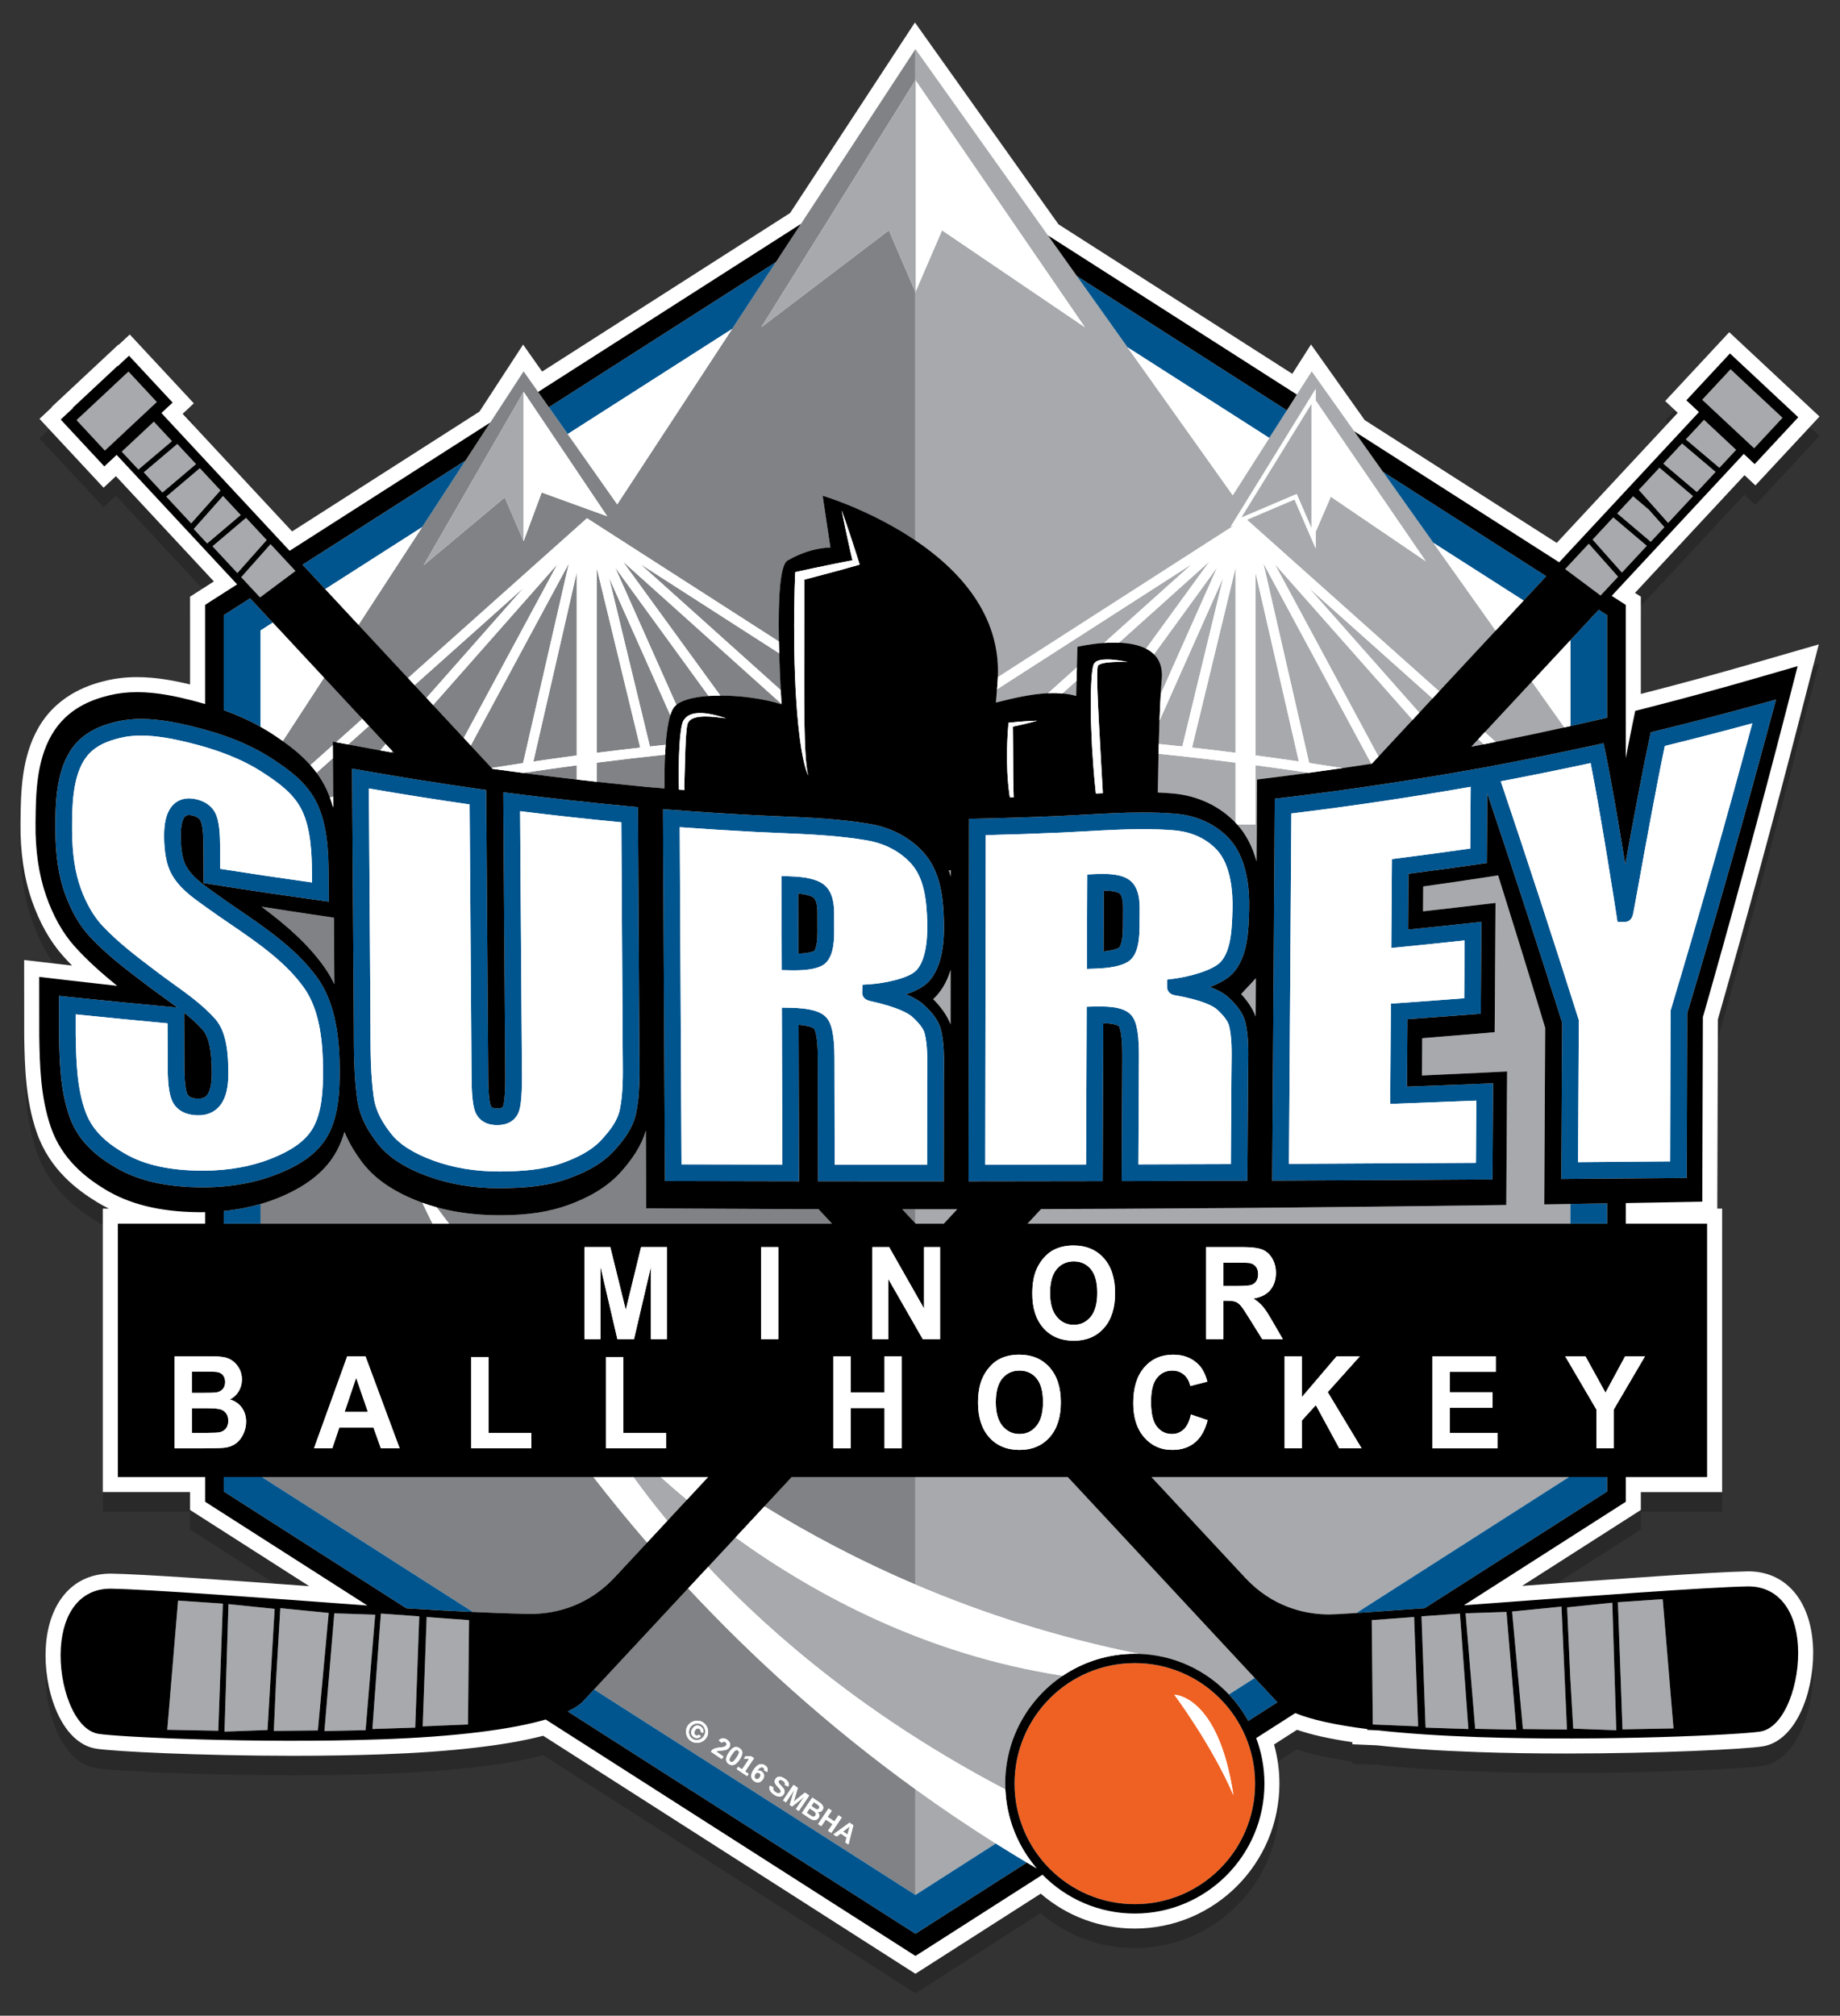 <?xml version="1.0" encoding="utf-8"?>
<!-- Generator: Adobe Illustrator 16.0.0, SVG Export Plug-In . SVG Version: 6.00 Build 0)  -->
<!DOCTYPE svg PUBLIC "-//W3C//DTD SVG 1.1//EN" "http://www.w3.org/Graphics/SVG/1.1/DTD/svg11.dtd">
<svg version="1.1" id="Layer_1_copy" xmlns="http://www.w3.org/2000/svg" xmlns:xlink="http://www.w3.org/1999/xlink" x="0px"
	 y="0px" width="227.406px" height="249.019px" viewBox="669.52 572.297 227.406 249.019"
	 enable-background="new 669.52 572.297 227.406 249.019" xml:space="preserve">
<rect x="669.52" y="572.297" width="227.406" height="249.019" fill="#333333" stroke="none"/>
<path opacity="0.2" enable-background="new    " d="M736.656,789.141c-4.611,1.206-11.494,1.998-19.997,2.295
	c-3.389,0.118-7.064,0.179-10.93,0.179c-11.391,0-22.206-0.534-24.359-0.887c-2.063-0.338-3.829-2.078-4.976-4.901
	c-0.934-2.3-1.376-5.098-1.212-7.672c0.344-5.422,3.279-8.885,7.662-9.037c0.104-0.004,0.211-0.007,0.32-0.007l0.128,0.001
	c3.701,0.065,13.254,0.723,24.438,1.543l-14.721-9.41v-2.212h-10.785v-35.018h0.752c-0.511-0.252-1.006-0.523-1.483-0.815
	c-2.429-1.486-5.841-3.996-7.439-8.612c-1.406-4.06-1.479-8.335-1.54-11.77v-0.067l-0.009-9.446c0,0,5.801,0.676,5.921,0.69
	c-0.377-0.383-0.748-0.781-1.114-1.191c-1.602-1.798-2.895-4.091-3.844-6.817c-0.979-2.806-1.455-6.032-1.413-9.587l0.002-0.24
	c0.039-3.534,0.087-7.932,2.271-11.653c2.525-4.301,6.845-5.36,8.265-5.707c1.203-0.295,2.505-0.445,3.866-0.445
	c2.386,0,4.699,0.456,6.551,0.906v-10.847l2.941-1.88l-12.105-13.005l-1.525,1.424l-7.92-8.507l1.523-1.422l-0.03-0.033l8.25-7.706
	l0.029,0.031l1.384-1.292l7.919,8.508l-1.383,1.292l13.527,14.531l23.155-14.8l5.397-8.282l2.349,3.332l30.65-19.591l15.425-23.537
	l17.743,24.938l28.897,18.469l2.313-3.627l6.636,9.347l23.73,15.167l14.959-16.07l-1.556-1.454l7.919-8.507l11.154,10.421
	l-7.919,8.507l-1.351-1.262l-13.539,14.544l0.725,0.463v12.018l0.738-0.189c4.28-1.097,8.611-2.277,12.87-3.508l8.383-2.424
	l-2.179,8.451c-3.292,12.768-6.753,25.508-10.288,37.87l-0.076,23.383h0.598v35.019H872.31v2.212l-14.669,9.377
	c11.356-0.84,23.608-1.718,27.813-1.791c0.05-0.001,0.104-0.002,0.155-0.002c0.103,0,0.203,0.003,0.304,0.006
	c4.385,0.154,7.321,3.616,7.664,9.038c0.164,2.574-0.279,5.371-1.212,7.671c-1.146,2.824-2.912,4.565-4.976,4.902
	c-2.155,0.353-12.968,0.885-24.354,0.885c-3.813,0-7.441-0.058-10.791-0.172l-0.142-0.006c-4.772-0.166-8.955-0.447-12.435-0.835
	l-3.012-0.126l-0.002-0.261c-2.826-0.417-5.082-0.922-6.836-1.531l-2.837,1.815c0.44,1.569,0.663,3.191,0.663,4.839
	c0,9.871-8.018,17.902-17.873,17.902c-4.313,0-8.387-1.521-11.625-4.313l-15.488,9.899L736.656,789.141z"/>
<path fill="#FFFFFF" d="M736.656,786.733c-4.611,1.206-11.494,1.999-19.997,2.296c-3.389,0.118-7.064,0.178-10.93,0.178
	c-11.391,0-22.206-0.533-24.359-0.886c-2.063-0.337-3.829-2.078-4.976-4.901c-0.934-2.301-1.376-5.097-1.212-7.673
	c0.344-5.422,3.279-8.885,7.662-9.036c0.104-0.005,0.211-0.007,0.32-0.007h0.128c3.701,0.065,13.254,0.724,24.438,1.543
	l-14.721-9.41v-2.211h-10.785v-35.019h0.752c-0.511-0.251-1.006-0.522-1.483-0.814c-2.429-1.487-5.841-3.996-7.439-8.612
	c-1.406-4.061-1.479-8.335-1.54-11.771v-0.067l-0.009-9.446c0,0,5.801,0.677,5.921,0.69c-0.377-0.383-0.748-0.78-1.114-1.191
	c-1.602-1.798-2.895-4.092-3.844-6.817c-0.979-2.806-1.455-6.032-1.413-9.587l0.002-0.24c0.039-3.533,0.087-7.931,2.271-11.652
	c2.525-4.302,6.845-5.359,8.265-5.707c1.203-0.295,2.505-0.445,3.866-0.445c2.386,0,4.699,0.456,6.551,0.906v-10.847l2.941-1.88
	l-12.105-13.005l-1.525,1.424l-7.92-8.508l1.523-1.423l-0.03-0.032l8.25-7.706l0.029,0.032l1.384-1.292l7.919,8.508l-1.383,1.292
	l13.527,14.532l23.155-14.8l5.397-8.282l2.349,3.333l30.65-19.59l15.425-23.539l17.743,24.939l28.897,18.469l2.313-3.627
	l6.636,9.347l23.73,15.167l14.959-16.07l-1.556-1.454l7.919-8.508l11.154,10.421l-7.919,8.508L885.125,631l-13.539,14.544
	l0.725,0.463v12.017l0.738-0.189c4.28-1.096,8.611-2.277,12.87-3.508l8.383-2.423l-2.179,8.451
	c-3.292,12.768-6.753,25.508-10.288,37.87l-0.076,23.383h0.598v35.019H872.31v2.211l-14.669,9.377
	c11.356-0.84,23.608-1.717,27.813-1.79c0.05-0.001,0.104-0.002,0.155-0.002c0.103,0,0.203,0.002,0.304,0.005
	c4.385,0.153,7.321,3.617,7.664,9.038c0.164,2.575-0.279,5.372-1.212,7.672c-1.146,2.824-2.912,4.565-4.976,4.902
	c-2.155,0.353-12.968,0.885-24.354,0.885c-3.813,0-7.441-0.058-10.791-0.174l-0.142-0.005c-4.772-0.165-8.955-0.447-12.435-0.835
	l-3.012-0.125l-0.002-0.262c-2.826-0.416-5.082-0.921-6.836-1.53l-2.837,1.815c0.44,1.568,0.663,3.19,0.663,4.839
	c0,9.87-8.018,17.902-17.873,17.902c-4.313,0-8.387-1.521-11.625-4.313l-15.488,9.898L736.656,786.733z"/>
<path fill="#808285" d="M711.172,714.426c0.388-0.733,0.689-1.502,0.923-2.294c0.573,1.425,1.336,2.593,2.018,3.537
	c1.524,2.11,3.838,3.752,7.073,5.019c0.176,0.067,0.354,0.135,0.532,0.199c0.376,0.791,0.794,1.651,1.258,2.578h-21.261v-2.42
	c0.904-0.263,1.781-0.575,2.629-0.939C707.672,718.673,709.906,716.815,711.172,714.426z M701.837,684.306
	c2.86,2.135,5.796,4.58,7.935,7.711c0.407,0.595,0.76,1.22,1.067,1.863l-0.052-8.21l-2.831-0.421
	C705.929,684.947,703.886,684.632,701.837,684.306z M782.662,754.768h-15.288l-3.377,3.628c5.658,3.481,11.876,6.766,18.665,9.661
	V754.768L782.662,754.768z M781.036,721.688l1.626,1.747v-1.746C782.113,721.688,781.572,721.688,781.036,721.688z M772.344,723.465
	c-0.554-0.594-1.11-1.191-1.667-1.79l-0.701-0.002v0.003l-3.142-0.012c-4.719-0.015-9.55-0.038-14.36-0.065l-3.089-0.019
	l-0.047-9.617c-0.601,2.078-1.784,3.603-2.871,4.885c-2.006,2.361-4.707,3.563-6.563,4.262c-2.362,0.889-5.146,1.32-8.511,1.32
	c-0.121,0-0.242,0-0.362-0.001c-2.761-0.024-5.248-0.347-7.541-0.979c0.469,0.635,0.976,1.308,1.521,2.015H772.344L772.344,723.465z
	 M770.534,795.823c0.08-0.004,0.145-0.046,0.197-0.125c0.059-0.087,0.071-0.167,0.042-0.24c-0.03-0.072-0.1-0.146-0.207-0.217
	l-0.458-0.31l-0.318,0.475l0.46,0.311C770.362,795.793,770.457,795.829,770.534,795.823z M782.66,806.392l-39.714-25.382
	l11.626-12.488c7.836,8.399,17.146,16.913,28.09,24.818v13.052H782.66z M774.51,797.468l-1.989,1.444l0.401,0.27l0.499-0.374
	l0.729,0.492l-0.16,0.604l0.396,0.267l0.596-2.384L774.51,797.468z M771.919,795.72l-1.292,1.915l0.4,0.271l0.554-0.821l0.835,0.563
	l-0.554,0.82l0.4,0.27l1.292-1.913l-0.4-0.271l-0.515,0.761l-0.835-0.562l0.516-0.764L771.919,795.72z M769.91,794.364l-1.292,1.915
	l0.958,0.646c0.23,0.156,0.445,0.231,0.64,0.225c0.194-0.008,0.352-0.098,0.468-0.272c0.089-0.13,0.118-0.262,0.091-0.396
	c-0.028-0.133-0.114-0.262-0.256-0.384c0.141,0.056,0.267,0.066,0.378,0.033c0.11-0.033,0.202-0.105,0.275-0.214
	c0.106-0.159,0.128-0.319,0.062-0.482c-0.064-0.16-0.214-0.321-0.446-0.479L769.91,794.364z M767.59,792.8l-1.292,1.916l0.356,0.239
	l0.782-1.16c0.046-0.068,0.135-0.212,0.266-0.429l-0.199,0.608l-0.375,1.301l0.286,0.192l1.064-0.836
	c0.096-0.075,0.259-0.212,0.487-0.413c-0.143,0.193-0.223,0.304-0.241,0.33c-0.019,0.025-0.036,0.052-0.055,0.078l-0.782,1.16
	l0.356,0.241l1.292-1.915l-0.535-0.361l-1.109,0.888l-0.293,0.248l0.108-0.301l0.04-0.123l0.379-1.302L767.59,792.8z
	 M765.262,792.43c0.005,0.061,0.021,0.119,0.048,0.178c0.026,0.06,0.061,0.117,0.104,0.175c0.043,0.059,0.124,0.153,0.244,0.283
	c0.145,0.146,0.236,0.25,0.278,0.313c0.044,0.063,0.069,0.123,0.076,0.179c0.009,0.059-0.005,0.114-0.042,0.169
	c-0.115,0.17-0.313,0.16-0.592-0.029c-0.136-0.091-0.225-0.184-0.271-0.281c-0.045-0.098-0.046-0.206-0.005-0.324l-0.431-0.197
	c-0.079,0.203-0.079,0.396,0.003,0.577c0.081,0.18,0.244,0.354,0.489,0.52c0.27,0.181,0.506,0.269,0.713,0.264
	c0.206-0.006,0.372-0.102,0.498-0.29c0.055-0.08,0.09-0.158,0.107-0.236c0.017-0.077,0.017-0.153,0-0.229s-0.054-0.155-0.11-0.243
	c-0.058-0.086-0.164-0.21-0.323-0.374c-0.133-0.137-0.215-0.234-0.252-0.291c-0.035-0.058-0.055-0.109-0.06-0.159
	c-0.004-0.05,0.01-0.098,0.043-0.148c0.104-0.152,0.276-0.146,0.519,0.019c0.114,0.077,0.188,0.157,0.221,0.239
	c0.032,0.083,0.031,0.173-0.003,0.27l0.424,0.208c0.081-0.194,0.086-0.368,0.019-0.523c-0.069-0.154-0.223-0.312-0.46-0.472
	c-0.249-0.168-0.469-0.249-0.661-0.245c-0.191,0.003-0.347,0.093-0.462,0.267c-0.046,0.068-0.078,0.133-0.096,0.198
	C765.262,792.307,765.256,792.369,765.262,792.43z M762.653,790.927c-0.21,0.312-0.308,0.586-0.293,0.825
	c0.015,0.24,0.134,0.437,0.359,0.589c0.202,0.136,0.398,0.184,0.591,0.146c0.192-0.04,0.357-0.161,0.495-0.365
	c0.126-0.186,0.176-0.368,0.15-0.544c-0.027-0.176-0.126-0.321-0.298-0.437c-0.092-0.063-0.185-0.1-0.282-0.112
	c-0.097-0.012-0.189,0.001-0.274,0.042c0.14-0.208,0.273-0.345,0.401-0.407c0.127-0.063,0.241-0.06,0.344,0.01
	c0.12,0.08,0.155,0.195,0.104,0.345l0.394,0.193c0.063-0.177,0.071-0.333,0.025-0.469c-0.045-0.133-0.149-0.256-0.312-0.366
	c-0.229-0.153-0.463-0.186-0.701-0.097C763.118,790.369,762.882,790.585,762.653,790.927z M761.457,789.552l0.652,0.023
	l-0.881,1.307l-0.475-0.319l-0.191,0.284l1.295,0.872l0.192-0.283l-0.439-0.296l1.1-1.631l-0.361-0.244l-0.689-0.014
	L761.457,789.552z M759.595,788.799c-0.443,0.658-0.445,1.134-0.006,1.43c0.221,0.148,0.444,0.179,0.667,0.087
	c0.224-0.092,0.444-0.3,0.664-0.623c0.221-0.329,0.334-0.61,0.34-0.846c0.005-0.234-0.104-0.429-0.332-0.581
	c-0.157-0.106-0.308-0.157-0.45-0.153c-0.143,0.003-0.286,0.062-0.432,0.175C759.9,788.398,759.75,788.57,759.595,788.799z
	 M758.346,787.318l0.37,0.281c0.07-0.08,0.144-0.127,0.216-0.142c0.073-0.015,0.15,0.006,0.233,0.06
	c0.166,0.114,0.193,0.254,0.081,0.421c-0.046,0.067-0.119,0.119-0.221,0.152c-0.102,0.034-0.255,0.062-0.463,0.079
	c-0.217,0.02-0.406,0.05-0.567,0.092c-0.163,0.043-0.306,0.103-0.429,0.178l-0.179,0.266l1.339,0.903l0.213-0.314l-0.89-0.599
	c0.065-0.042,0.141-0.071,0.229-0.088c0.087-0.017,0.178-0.028,0.276-0.036c0.098-0.009,0.198-0.016,0.301-0.024
	c0.104-0.008,0.204-0.023,0.301-0.048c0.097-0.022,0.188-0.06,0.271-0.108s0.156-0.118,0.217-0.207
	c0.115-0.171,0.149-0.34,0.103-0.51c-0.047-0.168-0.174-0.321-0.38-0.462c-0.191-0.129-0.375-0.184-0.549-0.166
	C758.645,787.064,758.488,787.155,758.346,787.318z M754.941,787.401c0.16,0.1,0.33,0.163,0.509,0.189
	c0.178,0.027,0.354,0.021,0.523-0.017c0.172-0.039,0.332-0.11,0.481-0.212c0.149-0.103,0.275-0.232,0.376-0.394
	c0.101-0.16,0.165-0.33,0.191-0.509c0.027-0.18,0.021-0.355-0.018-0.527c-0.039-0.171-0.109-0.331-0.211-0.48
	c-0.102-0.15-0.233-0.276-0.394-0.376c-0.159-0.102-0.329-0.166-0.508-0.192c-0.179-0.027-0.354-0.021-0.524,0.019
	c-0.172,0.038-0.332,0.109-0.481,0.211s-0.274,0.232-0.376,0.393c-0.101,0.16-0.165,0.33-0.191,0.509
	c-0.027,0.18-0.021,0.355,0.019,0.526c0.038,0.172,0.108,0.333,0.211,0.482C754.649,787.174,754.781,787.3,754.941,787.401z
	 M735.126,771.676c0.166,0,0.336-0.004,0.508-0.01c2.67-0.093,6.553-0.956,9.884-4.533l3.975-4.271
	c-2.364-2.736-4.574-5.442-6.633-8.095h-40.973l26.08,16.668C731.703,771.605,734.375,771.676,735.126,771.676z M754.678,786.09
	c0.024-0.134,0.074-0.263,0.149-0.383c0.076-0.121,0.17-0.221,0.281-0.301c0.111-0.079,0.23-0.135,0.357-0.167
	c0.126-0.03,0.254-0.036,0.386-0.019c0.132,0.016,0.255,0.062,0.372,0.136c0.116,0.073,0.21,0.165,0.282,0.276
	c0.072,0.11,0.122,0.23,0.149,0.358c0.027,0.127,0.029,0.259,0.006,0.394c-0.023,0.134-0.073,0.262-0.149,0.383
	c-0.075,0.121-0.169,0.222-0.28,0.302c-0.111,0.079-0.229,0.135-0.356,0.165c-0.126,0.03-0.255,0.037-0.387,0.021
	c-0.131-0.018-0.255-0.063-0.371-0.137c-0.117-0.074-0.211-0.165-0.284-0.276c-0.072-0.11-0.122-0.231-0.148-0.357
	C754.658,786.356,754.657,786.226,754.678,786.09z M754.964,786.146c-0.022,0.099-0.026,0.195-0.012,0.289
	c0.016,0.094,0.05,0.182,0.105,0.265s0.133,0.155,0.23,0.216c0.068,0.043,0.14,0.074,0.213,0.092
	c0.074,0.019,0.15,0.022,0.227,0.012c0.075-0.011,0.149-0.035,0.223-0.074c0.071-0.038,0.139-0.095,0.2-0.169l-0.293-0.186
	c-0.054,0.074-0.113,0.113-0.181,0.114s-0.134-0.02-0.201-0.063c-0.09-0.057-0.14-0.139-0.148-0.246
	c-0.006-0.105,0.026-0.216,0.1-0.334c0.07-0.112,0.151-0.186,0.244-0.222c0.092-0.034,0.189-0.021,0.29,0.044
	c0.057,0.034,0.099,0.081,0.127,0.138c0.029,0.056,0.029,0.121,0.003,0.196l0.293,0.186c0.035-0.086,0.056-0.168,0.059-0.247
	s-0.008-0.153-0.032-0.225c-0.026-0.068-0.064-0.133-0.115-0.192c-0.051-0.057-0.111-0.108-0.182-0.153
	c-0.1-0.062-0.198-0.102-0.296-0.118c-0.098-0.016-0.19-0.012-0.277,0.015c-0.088,0.026-0.17,0.071-0.248,0.134
	c-0.077,0.063-0.146,0.143-0.205,0.239C755.028,785.95,754.988,786.048,754.964,786.146z M773.713,798.565l0.552,0.372l0.183-0.678
	l0.065-0.225l0.036-0.112l-0.029,0.024c-0.032,0.026-0.066,0.056-0.108,0.089C774.372,798.07,774.139,798.247,773.713,798.565z
	 M759.727,789.485c-0.049,0.11-0.068,0.199-0.058,0.269c0.01,0.066,0.051,0.127,0.125,0.177c0.072,0.047,0.143,0.063,0.212,0.045
	c0.07-0.017,0.147-0.07,0.231-0.157s0.184-0.215,0.298-0.384c0.119-0.177,0.203-0.32,0.252-0.43s0.068-0.198,0.06-0.267
	c-0.01-0.069-0.051-0.127-0.123-0.176c-0.076-0.052-0.15-0.07-0.218-0.054c-0.069,0.017-0.145,0.068-0.227,0.154
	c-0.083,0.086-0.183,0.218-0.303,0.395C759.859,789.232,759.776,789.374,759.727,789.485z M770.097,796.046l-0.508-0.344l-0.37,0.55
	l0.523,0.353c0.128,0.086,0.238,0.126,0.329,0.121c0.091-0.007,0.167-0.058,0.229-0.151
	C770.423,796.396,770.355,796.22,770.097,796.046z M763.357,791.348c-0.083-0.057-0.169-0.075-0.256-0.057
	c-0.088,0.021-0.161,0.075-0.22,0.163c-0.076,0.111-0.112,0.222-0.107,0.33c0.003,0.108,0.049,0.192,0.135,0.251
	c0.085,0.059,0.174,0.072,0.263,0.044c0.089-0.03,0.169-0.098,0.243-0.205c0.072-0.109,0.104-0.209,0.093-0.301
	C763.496,791.482,763.447,791.406,763.357,791.348z M782.662,578.362L782.662,578.362L782.662,578.362L782.662,578.362z
	 M730.114,624.498l4.119-6.321l1.792,2.543l1.331,1.889l2.33,3.309l6.118,8.686l14.203-21.673l5.412-8.258l3.09-4.713l14.15-21.596
	v3.838l-0.042-0.062v0.135l-19.005,30.447l15.76-11.967l3.245,7.518v0.194l0.042-0.097v30.689
	c-5.62-3.795-11.466-5.517-11.466-5.517l0.961,6.414c0,0-2.326-0.116-5.292,1.587c-0.941,0.539-1.183,4.648-1.076,10.012
	l-23.72-15.233l-1.105,0.987l-0.005-0.007l-0.054,0.059l-20.956,18.704l-6.119-6.574l7.866-12.072l5.36-8.225L730.114,624.498z
	 M721.871,642.135l10.028-8.387l2.333,5.405l2.237-6.014l8.096,2.936l-10.333-15.372L721.871,642.135z M710.649,663.909l0.42,0.079
	l3.227-2.881c-1.611-1.732-3.189-3.427-4.729-5.081l-5.096,7.82c1.172,0.837,2.372,1.793,3.421,2.977l2.761-2.464L710.649,663.909z
	 M723.05,659.397l3.788,4.07l11.563-21.458L723.05,659.397z M720.76,656.939l1.468,1.574l12.028-13.626L720.76,656.939z
	 M718.197,665.297c-0.062-0.065-0.122-0.13-0.183-0.196l-0.126,0.142C717.992,665.261,718.094,665.279,718.197,665.297z
	 M710.662,665.959l-2.014,1.798c0.478,0.646,0.908,1.357,1.269,2.142c0.137,0.301,0.26,0.606,0.374,0.914
	c0.132-0.028,0.268-0.055,0.402-0.083L710.662,665.959z M710.702,672.092l-0.001-0.134c-0.013,0.002-0.023,0.004-0.035,0.007
	C710.678,672.008,710.689,672.05,710.702,672.092z M714.367,664.603c0.711,0.132,1.425,0.263,2.14,0.392l0.686-0.777
	c-0.699-0.75-1.393-1.495-2.079-2.233l-2.555,2.281L714.367,664.603z M749.845,664.521c0.646-0.071,1.294-0.142,1.944-0.21
	c0.11-1.477,0.292-2.758,0.574-3.657l-7.565-16.978L749.845,664.521z M753.109,659.375c0.773-0.631,2.244-0.978,3.985-1.098
	l-11.558-15.892L753.109,659.375z M739.828,641.889l-12.126,22.506l2.581,2.773c1.268-0.202,2.563-0.402,3.885-0.6L739.828,641.889z
	 M734.182,667.784c2.199,0.288,4.409,0.561,6.622,0.815v-1.758C738.535,667.146,736.325,667.461,734.182,667.784z M746.492,641.656
	l12.052,16.572c2.602-0.004,5.514,0.407,7.565,1.081c-0.001-0.019-0.001-0.038-0.002-0.057L746.492,641.656z M743.265,668.877
	c1.246,0.136,2.492,0.268,3.733,0.392l2.738,0.274l1.914,0.154c-0.012-1.418,0.004-2.843,0.066-4.167
	c-2.879,0.305-5.706,0.636-8.453,0.988L743.265,668.877L743.265,668.877z M743.265,665.304c1.765-0.226,3.561-0.442,5.382-0.649
	l-5.382-22.216V665.304z M748.641,641.97l17.371,15.582c-0.08-1.561-0.146-3.09-0.19-4.548L748.641,641.97z M740.804,665.626
	v-22.636l-5.365,23.388C737.187,666.122,738.976,665.87,740.804,665.626z"/>
<path fill="#EF6122" d="M809.773,777.759c-8.21,0-14.863,6.666-14.863,14.889s6.654,14.889,14.863,14.889
	s14.862-6.666,14.862-14.889S817.982,777.759,809.773,777.759z M814.655,781.665c0,0,5.45,0.003,7.303,12.408
	C819.246,787.779,814.655,781.665,814.655,781.665z"/>
<path fill="#A7A9AC" d="M782.662,768.057v-13.289h18.821c10.664,11.455,18.981,20.391,23.108,24.824l-3.188,2.037
	c-2.818-2.985-6.769-4.889-11.154-5.018C800.177,774.58,790.989,771.61,782.662,768.057z M825.248,721.512l-3.081,0.023
	c-4.575,0.035-9.063,0.064-13.336,0.088l-3.151,0.016v-0.001l-1.215,0.005c-2.058,0.01-4.154,0.017-6.275,0.022l-1.675,1.8h67.091
	v-2.428c-0.015,0-0.029,0.001-0.044,0.001l-3.188,0.051l0.115-21.813c-1.911-6.31-3.857-12.606-5.817-18.833l-2.32,0.354
	c-2.29,0.349-4.614,0.689-6.938,1.014l-0.021,3.071c1.806-0.199,3.629-0.408,5.447-0.624l3.511-0.415l-0.102,15.968l-2.837,0.243
	c-2.049,0.175-4.099,0.345-6.123,0.506l-0.031,4.605c2.438-0.108,4.858-0.223,7.23-0.339l3.296-0.162l-0.104,16.498l-3.061,0.042
	c-8.57,0.118-16.943,0.213-24.891,0.284l-2.48,0.022V721.512L825.248,721.512z M783.454,721.688c-0.266,0-0.529,0-0.792,0v1.746
	l0.028,0.03h3.478l1.654-1.777h-0.161l0,0h-0.182l-0.509,0.001v-0.001L783.454,721.688z M824.705,697.871l0.028-4.721l-1.82,1.956
	C823.599,695.852,824.295,696.796,824.705,697.871z M784.854,695.728c0.792,0.798,1.668,1.881,2.146,3.119
	c0.003-2.246,0.006-4.493,0.009-6.74c-0.352,1.162-0.898,2.274-1.756,3.223C785.127,695.468,784.995,695.601,784.854,695.728z
	 M811.829,754.768l11.573,12.433c3.33,3.578,7.213,4.439,9.885,4.533c0.171,0.006,0.34,0.009,0.508,0.009
	c0.463,0,1.648-0.064,3.355-0.176l26.282-16.799H811.829L811.829,754.768z M782.662,806.392l9.932-6.349
	c-3.451-2.171-6.761-4.412-9.932-6.703V806.392z M721.871,642.135l10.028-8.387l2.333,5.405v-18.45L721.871,642.135z
	 M831.32,666.555c1.401,0.208,2.773,0.42,4.113,0.632c1.19-0.173,2.381-0.351,3.57-0.536l-13.341-24.763L831.32,666.555z
	 M824.684,674.151l-1.385,0.006l0.001-0.006h-0.873c0,0,0,0,0.001,0c1.092,1.21,1.89,2.739,2.395,4.57l0.062-10.127l2.717-0.34
	c1.232-0.154,2.465-0.317,3.7-0.484c-2.142-0.321-4.35-0.635-6.617-0.938V674.151L824.684,674.151z M839.885,665.759l4.22-4.534
	l-17.029-19.243L839.885,665.759z M822.223,665.297v-22.859l-5.38,22.212C818.667,664.855,820.458,665.073,822.223,665.297z
	 M812.709,665.415c-0.036,1.553-0.066,3.171-0.091,4.788c0.648,0.028,1.275,0.068,1.889,0.123c3.023,0.265,5.749,1.546,7.716,3.611
	v-7.425C819.137,666.118,815.956,665.748,812.709,665.415z M844.927,660.343l1.64-1.762l-15.254-13.623L844.927,660.343z
	 M824.684,642.991v22.625c1.824,0.243,3.616,0.495,5.36,0.75L824.684,642.991z M787.026,679.806l-0.239,0.009
	c0.087,0.258,0.166,0.517,0.238,0.776C787.025,680.329,787.026,680.068,787.026,679.806z M802.527,658.275l0.047-1.885l-1.759,1.578
	C801.406,658.02,801.981,658.118,802.527,658.275z M820.692,643.676l-7.863,17.645c-0.034,0.912-0.063,1.881-0.09,2.888
	c0.974,0.1,1.943,0.201,2.906,0.307L820.692,643.676z M807.807,651.696c1.195,0.048,2.396,0.248,3.355,0.734L819,641.656
	L807.807,651.696z M792.742,657.453c-0.045,0.558-0.088,1.105-0.127,1.64c1.853-0.466,4.18-1.05,6.432-1.155l3.569-3.202
	l0.064-2.532c0,0,1.46-0.35,3.288-0.476l10.879-9.757L792.742,657.453z M812.144,653.123c0.702,0.69,1.097,1.684,0.966,3.098
	c-0.049,0.516-0.093,1.128-0.133,1.818l6.978-15.654L812.144,653.123z M851.366,664.539c0.001,0,0.002,0,0.002,0l0.873-0.164
	l0.667-0.132l-0.691-0.617L851.366,664.539z M858.845,656.505l-5.813,6.245l1.344,1.199c2.817-0.565,5.655-1.161,8.485-1.787
	L858.845,656.505z M782.66,582.201v-3.838l0,0l0,0h0.002l16.374,23.017l3.575,5.023l6.262,8.802l13.003,18.276l4.514-7.081
	l2.175-3.41l1.24-1.946l1.829-2.868l5.248,7.392l3.56,5.015l6.239,8.786l7.688,10.831l-6.987,7.506l-22.795-20.347l-0.055-0.06
	l-0.007,0.007l-0.894-0.798l5.88-2.506l2.61,6.048v-2.045l1.874-4.341l11.74,7.972l-13.614-19.871v-1.411l-10.502,17.012
	l0.507-0.216l-29.277,18.802c0.353-7.735-4.813-13.265-10.189-16.895v-30.689l-0.042-0.097l-3.245-7.517l-15.76,11.967
	l19.005-30.447l0.045-0.07L782.66,582.201z M782.702,582.262v26.009l3.246-7.517l17.648,11.967L782.702,582.262z M822.912,636.254
	l6.87-2.928l1.823,4.227v-15.381L822.912,636.254z M754.418,757.573c-1.154-0.96-2.235-1.9-3.239-2.806h-3.38
	c1.2,1.658,2.593,3.475,4.194,5.409L754.418,757.573z M793.773,793.364c-0.011-0.238-0.018-0.476-0.018-0.717
	c0-5.55,2.828-10.449,7.115-13.332c-16.71-2.558-30.433-9.861-40.444-17.083l-3.395,3.645
	C765.235,774.581,777.15,784.66,793.773,793.364z M688.897,621.964l-3.5-3.76l-6.416,5.994l3.499,3.761L688.897,621.964z
	 M684.569,628.095l2.056,2.209l4.147-3.508l-2.239-2.405L684.569,628.095z M701.66,646.099l4.376-3.263l-3.081-3.31l-3.621,4.075
	L701.66,646.099z M691.43,627.146l-4.146,3.508l2.314,2.488l4.146-3.51L691.43,627.146z M699.269,635.925l-2.188-2.353l-3.619,4.076
	l1.663,1.787L699.269,635.925z M694.217,630.14l-4.146,3.509l3.078,3.307l3.62-4.074L694.217,630.14z M702.48,639.017l-2.552-2.742
	l-4.146,3.51l3.078,3.307L702.48,639.017z M886.314,627.675l3.502-3.761l-6.417-5.994l-3.501,3.76L886.314,627.675z M880.12,624.168
	l-2.245,2.413l4.146,3.509l2.063-2.218L880.12,624.168z M867.337,645.863l2.16-2.321l-3.62-4.075l-2.916,3.132L867.337,645.863z
	 M877.402,627.089l-2.315,2.486l4.146,3.509l2.316-2.487L877.402,627.089z M873.308,635.269l-1.955-1.653l-1.961,2.108l4.145,3.509
	l1.687-1.81L873.308,635.269z M874.615,630.082l-2.553,2.741l3.621,4.075l3.077-3.307L874.615,630.082z M873.049,639.728
	l-4.146-3.51l-2.552,2.741l3.62,4.075L873.049,639.728z M727.489,772.446l-5.238-0.386l-0.492,13.51l5.601-0.233L727.489,772.446z
	 M721.337,771.979l-4.74-0.339l-0.091,1.096l-0.964,13.164l5.295-0.175L721.337,771.979z M709.617,786.15l5.088-0.107l1.186-14.267
	l-5.054-0.171L709.617,786.15z M703.642,779.805l-0.281,6.331l5.445-0.062l1.338-14.516l-5.981-0.596L703.642,779.805z
	 M697.064,770.408l-5.538-0.377l-1.332,15.963l6.305,0.12L697.064,770.408z M703.464,771.055l-5.708-0.587l-0.491,15.752
	l5.318-0.195L703.464,771.055z M839.183,785.337l5.602,0.233l-0.493-13.51l-5.237,0.386L839.183,785.337z M845.705,785.725
	l5.295,0.175l-1.043-14.26l-4.752,0.338L845.705,785.725z M851.837,785.871l5.088,0.106l-1.221-14.544l-5.054,0.171L851.837,785.871
	z M869.477,770.236l0.566,15.707l6.306-0.121l-1.335-15.963L869.477,770.236z M863.589,779.595l0.369,6.257l5.317,0.197
	l-0.49-15.753l-5.584,0.575L863.589,779.595z M862.506,770.778l-6.108,0.608l1.338,14.516l5.445,0.062L862.506,770.778z"/>
<path fill="#00558F" d="M802.611,606.403l25.953,16.588l-2.175,3.41l-17.517-11.196L802.611,606.403z M727.967,771.436
	l-26.08-16.668h-4.712v1.788l22.572,14.427C722.772,771.18,725.585,771.328,727.967,771.436z M863.605,651.392v10.603
	c0.854-0.191,1.709-0.382,2.562-0.578l1.979-0.454v-12.675l-1.035-0.662L863.605,651.392z M739.686,625.917l20.321-12.987
	l5.412-8.258l-28.063,17.936L739.686,625.917z M703.23,649.219c-0.956-1.025-1.89-2.029-2.802-3.009l-3.253,2.079l0,0v11.741
	c1.655,0.599,3.162,1.28,4.54,2.049v-11.893L703.23,649.219z M846.68,639.369l11.142,7.121l2.802-3.009l-20.183-12.898
	L846.68,639.369z M727.054,629.192l-20.14,12.871l2.802,3.01l11.978-7.656L727.054,629.192z M697.175,721.909v1.556h4.54v-2.42
	C700.27,721.464,698.754,721.752,697.175,721.909z M792.593,800.043l-9.932,6.349h-0.002l-39.714-25.382l-1.319,1.417
	c-0.423,0.455-1.071,0.892-1.939,1.3l42.973,27.465l13.769-8.8C795.13,801.618,793.853,800.836,792.593,800.043z M845.595,770.97
	l22.55-14.414v-1.788h-4.713l-26.282,16.799C839.273,771.429,842.209,771.218,845.595,770.97z M823.794,784.902l3.604-2.305
	c-0.034-0.035-0.072-0.068-0.105-0.104c-0.353-0.379-1.278-1.374-2.701-2.902l-3.188,2.037
	C822.332,782.611,823.136,783.71,823.794,784.902z M868.145,723.465v-2.505c-1.534,0.027-3.05,0.052-4.54,0.077v2.428H868.145
	L868.145,723.465z M694.602,718.979h-0.139c-4.323-0.02-7.742-0.785-10.454-2.339c-2.097-1.202-4.658-3.001-5.849-6.268
	c-1.218-3.336-1.284-7.135-1.339-10.188v-0.019l-0.003-4.839l1.138,0.118c4.426,0.459,8.932,0.901,13.395,1.313l0.099,0.009
	c-0.569-0.43-1.151-0.848-1.728-1.261c-0.588-0.423-1.196-0.861-1.777-1.3l-0.479-0.361c-2.316-1.75-4.714-3.562-6.782-5.765
	c-1.276-1.359-2.322-3.142-3.108-5.298c-0.805-2.208-1.187-4.734-1.206-7.952c-0.019-3.252,0.1-6.948,1.764-9.647
	c1.512-2.454,3.919-3.292,5.848-3.747c0.916-0.216,1.921-0.326,2.986-0.326c2.222,0,4.483,0.475,6.205,0.888
	c4.021,0.965,7.253,2.263,9.886,3.966c2.172,1.406,4.397,2.993,5.639,5.56c1.257,2.595,1.438,5.869,1.446,9.021l0.021,3.139
	l-1.179-0.162c-4.466-0.613-8.987-1.284-13.439-1.994l-0.863-0.138l-0.023-4.738c-0.01-2.24-0.29-2.87-0.376-3.009
	c-0.069-0.114-0.281-0.459-1.037-0.611c-0.132-0.026-0.254-0.04-0.361-0.04c-0.311,0-0.453,0.106-0.572,0.266
	c-0.171,0.227-0.455,0.831-0.449,2.336c0.007,2.054,0.353,3.122,0.64,3.655c0.711,1.314,2.03,2.259,3.308,3.174
	c0.162,0.116,0.322,0.23,0.479,0.344c0.879,0.638,1.797,1.265,2.771,1.929c3.345,2.282,7.136,4.869,9.665,8.371
	c2.451,3.393,2.759,8.083,2.777,11.315c0.016,2.867-0.152,5.847-1.476,8.221c-1.397,2.511-4.019,3.825-5.869,4.597
	C701.327,718.381,698.112,718.979,694.602,718.979z M679.887,666.263c-1.377,2.235-1.474,5.587-1.457,8.554
	c0.018,2.974,0.362,5.28,1.083,7.259c0.679,1.866,1.604,3.454,2.672,4.592c1.95,2.076,4.275,3.833,6.523,5.531l0.48,0.363
	c0.56,0.423,1.131,0.835,1.736,1.27c1.82,1.308,3.701,2.66,5.192,4.339c1.436,1.618,1.629,4.343,1.628,6.795
	c0,1.624-0.285,2.831-0.868,3.69c-0.67,0.982-1.716,1.48-3.04,1.423c-1.313-0.054-2.269-0.525-2.838-1.402
	c-0.509-0.783-0.74-2.147-0.749-4.424c-0.007-1.844-0.014-3.688-0.021-5.53c-3.783-0.353-7.591-0.726-11.348-1.112v2.545
	c0.054,3.048,0.116,6.501,1.213,9.51c0.964,2.641,3.146,4.158,4.938,5.186c2.394,1.373,5.481,2.049,9.439,2.067h0.128
	c3.236,0,6.187-0.545,8.765-1.621c1.567-0.652,3.776-1.747,4.863-3.698c1.091-1.959,1.228-4.621,1.214-7.207
	c-0.017-2.949-0.282-7.207-2.387-10.12c-2.318-3.21-5.795-5.583-9.157-7.876c-0.985-0.673-1.918-1.309-2.82-1.964
	c-0.153-0.111-0.31-0.223-0.467-0.336c-1.399-1.002-2.985-2.137-3.921-3.87c-0.582-1.078-0.881-2.634-0.889-4.626
	c-0.006-1.629,0.276-2.8,0.86-3.58c0.677-0.903,1.724-1.265,2.987-1.011c1.087,0.218,1.891,0.741,2.39,1.552
	c0.454,0.742,0.67,2.038,0.681,4.079l0.014,2.988c3.766,0.594,7.575,1.161,11.354,1.687l-0.006-0.763
	c-0.007-2.912-0.162-5.908-1.238-8.132c-1.012-2.088-2.897-3.428-4.905-4.728c-2.433-1.575-5.457-2.783-9.246-3.692
	c-1.611-0.387-3.718-0.831-5.725-0.831c-0.907,0-1.753,0.091-2.513,0.271C682.819,663.828,680.995,664.466,679.887,666.263z
	 M692.287,697.415l0.001,0.365c0.008,2.154,0.015,4.31,0.024,6.465c0.009,2.493,0.32,3.163,0.414,3.309
	c0.07,0.107,0.281,0.43,1.196,0.468c0.036,0.001,0.074,0.002,0.112,0.002c0.691,0,0.971-0.281,1.139-0.526
	c0.232-0.344,0.511-1.062,0.511-2.534c0.001-1.249,0.002-4.175-1.108-5.426C693.904,698.783,693.119,698.082,692.287,697.415z
	 M747.432,671.918l0.929,0.087l0.005,0.933c0.061,9.849,0.118,19.697,0.175,29.544l0.007,0.528c0.022,2.25,0.044,4.576-0.399,6.737
	c-0.404,1.972-1.537,3.369-2.663,4.634c-1.688,1.893-3.965,2.88-5.758,3.528c-2.712,0.979-5.653,1.143-8.173,1.173
	c-0.117,0.002-0.234,0.002-0.353,0.002c-3.183,0-6.159-0.498-8.848-1.483c-2.879-1.054-4.911-2.393-6.213-4.094
	c-1.039-1.362-2.147-3.067-2.475-5.392c-0.406-2.885-0.413-5.906-0.418-8.828c-0.003-0.701-0.004-1.4-0.011-2.092
	c-0.066-9.572-0.132-19.142-0.199-28.711l-0.009-1.236l1.217,0.214c4.795,0.842,9.665,1.617,14.479,2.301l0.878,0.125l0.259,35.599
	c0.02,2.604,0.255,3.301,0.326,3.453c0.041,0.09,0.131,0.277,0.702,0.291l0.071,0.001c0.617,0,0.696-0.185,0.727-0.254
	c0.072-0.168,0.304-0.942,0.282-3.915c-0.048-6.744-0.096-13.489-0.144-20.233l-0.104-14.656l1.168,0.147
	C737.704,670.93,742.595,671.467,747.432,671.918z M731.529,717.022c2.348-0.028,5.074-0.175,7.497-1.051
	c1.565-0.564,3.54-1.414,4.921-2.963c0.978-1.097,1.881-2.204,2.183-3.677c0.4-1.944,0.378-4.16,0.356-6.301l-0.005-0.535
	c-0.056-9.539-0.111-19.077-0.17-28.614c-4.163-0.397-8.362-0.857-12.512-1.37l0.087,12.304c0.049,6.744,0.097,13.489,0.145,20.233
	c0.022,3.221-0.228,4.226-0.449,4.74c-0.246,0.574-0.933,1.548-2.741,1.502c-1.603-0.038-2.265-0.938-2.517-1.473
	c-0.231-0.492-0.501-1.428-0.523-4.316l-0.243-33.825c-4.143-0.597-8.319-1.259-12.449-1.973c0.063,9.158,0.128,18.315,0.189,27.474
	c0.008,0.695,0.009,1.399,0.011,2.106c0.006,2.851,0.012,5.8,0.399,8.543c0.26,1.85,1.149,3.222,2.071,4.429
	c1.056,1.38,2.784,2.495,5.283,3.41c2.462,0.901,5.2,1.357,8.139,1.357C731.311,717.024,731.42,717.023,731.529,717.022z
	 M751.462,673.383l-0.007-1.117l1.114,0.083c3.434,0.259,6.907,0.481,10.322,0.663c0.986,0.05,1.997,0.092,2.976,0.133
	c3.672,0.152,7.469,0.311,11.168,0.946c2.625,0.451,4.895,1.646,6.563,3.456c2.122,2.304,2.493,5.499,2.578,8.609
	c0.096,3.507-0.549,6.009-1.917,7.439c-0.664,0.695-1.691,1.189-2.762,1.538c0.915,0.378,1.622,0.786,2.112,1.223
	c0.813,0.723,1.849,1.833,2.163,3.021c0.455,1.72,0.43,3.671,0.404,5.559c-0.004,0.345-0.008,0.687-0.01,1.021l-0.007,12.282h-3.342
	c-3.724,0-7.445-0.003-11.169-0.006l-1.027-0.001l-0.002-1.027c-0.009-4.739-0.021-9.479-0.03-14.22
	c-0.007-2.981-0.422-3.552-0.47-3.607c-0.015-0.017-0.313-0.341-1.906-0.473l0.057,19.323l-1.034-0.002
	c-4.839-0.005-9.679-0.018-14.517-0.028l-1.021-0.003l-0.06-11.355C751.581,695.688,751.522,684.535,751.462,673.383z
	 M772.679,716.174c3.38,0.003,6.759,0.004,10.14,0.004h1.283l0.005-10.225c0.001-0.343,0.007-0.691,0.011-1.043
	c0.022-1.749,0.047-3.557-0.337-5.005c-0.052-0.196-0.315-0.92-1.539-2.007c-0.359-0.32-1.587-1.149-5.196-1.936
	c-0.862-0.188-0.977-0.753-0.966-1.073l0.026-0.935l0.933-0.063c1.692-0.117,4.746-0.687,5.732-1.719
	c0.946-0.989,1.425-3.106,1.346-5.959c-0.074-2.709-0.372-5.465-2.034-7.27c-1.714-1.86-3.879-2.561-5.396-2.822
	c-3.568-0.612-7.298-0.768-10.905-0.917c-0.983-0.041-1.999-0.083-2.996-0.134c-3.063-0.161-6.171-0.357-9.257-0.582
	c0.058,10.78,0.114,21.561,0.17,32.342l0.049,9.312c4.153,0.011,8.306,0.02,12.458,0.025l-0.058-19.39l1.052,0.02
	c2.405,0.045,3.789,0.428,4.485,1.242c0.663,0.773,0.961,2.295,0.967,4.935C772.661,707.378,772.67,711.776,772.679,716.174z
	 M772.612,685.015l0.006,2.353c0.004,1.489-0.154,3.548-1.546,4.25c-0.745,0.375-1.857,0.557-3.401,0.557l0,0
	c-0.173,0-0.351-0.002-0.535-0.006l-1.001-0.025l-0.035-11.623l1.067,0.035c1.939,0.064,3.224,0.356,4.04,0.919
	C772.136,682.116,772.609,683.307,772.612,685.015z M770.038,683.17c-0.207-0.142-0.706-0.367-1.871-0.487l0.022,7.422
	c1.2-0.04,1.734-0.217,1.955-0.328c-0.002,0,0.418-0.357,0.413-2.405l-0.006-2.354C770.55,684.055,770.367,683.398,770.038,683.17z
	 M810.763,672.672c1.447,0,2.756,0.048,4.001,0.148c1.847,0.148,4.492,0.791,6.606,3.014c2.228,2.341,2.606,6.102,2.532,8.845v0.027
	c-0.068,2.539-0.152,5.7-1.923,7.729c-0.686,0.786-1.787,1.369-2.921,1.793c0.963,0.358,1.703,0.763,2.212,1.213
	c1.146,1.015,1.909,2.104,2.148,3.065c0.426,1.71,0.394,3.623,0.365,5.474c-0.009,0.475-0.015,0.924-0.015,1.368l-0.084,12.812
	l-1.02,0.004c-4.493,0.016-8.986,0.03-13.48,0.042l-1.037,0.002l0.075-15.51c0.015-3.06-0.419-3.608-0.437-3.629
	c-0.002-0.003-0.315-0.315-1.91-0.369c-0.025,6.164-0.051,12.327-0.076,18.491l-0.005,1.023l-1.023,0.002
	c-4.838,0.009-9.677,0.016-14.516,0.02l-1.032,0.001l0.002-1.032c0.022-14.245,0.043-28.491,0.063-42.736l0.001-1.007l1.007-0.025
	c3.415-0.074,6.892-0.188,10.333-0.341c0.982-0.045,1.99-0.101,2.965-0.156C805.942,672.808,808.368,672.672,810.763,672.672z
	 M810.219,716.144c3.808-0.01,7.614-0.023,11.42-0.036l0.07-10.764c-0.001-0.455,0.008-0.934,0.015-1.396
	c0.027-1.718,0.056-3.495-0.305-4.944c-0.136-0.544-0.701-1.299-1.515-2.019c-0.351-0.31-1.553-1.099-5.136-1.723
	c-0.868-0.151-1.003-0.713-1.006-1.035l-0.008-0.914l0.906-0.117c1.71-0.224,4.787-0.996,5.765-2.117
	c1.283-1.471,1.356-4.221,1.417-6.43l0.001-0.027c0.051-1.926-0.136-5.444-1.967-7.371c-1.665-1.75-3.788-2.26-5.277-2.379
	c-1.19-0.096-2.446-0.142-3.838-0.142c-2.338,0-4.733,0.134-7.052,0.264c-0.979,0.055-1.993,0.111-2.986,0.157
	c-3.122,0.138-6.271,0.246-9.376,0.319c-0.019,13.57-0.038,27.135-0.06,40.701c4.151-0.003,8.304-0.009,12.456-0.018
	c0.026-6.163,0.052-12.327,0.076-18.491l0.004-0.998l0.998-0.028c2.437-0.066,3.81,0.261,4.52,1.078
	c0.447,0.514,0.958,1.546,0.941,4.99L810.219,716.144z M810.372,684.442l-0.012,2.394c-0.011,2.371-0.494,3.749-1.522,4.335
	c-0.817,0.467-2.101,0.726-3.922,0.791l-1.07,0.038l0.047-11.674l0.978-0.047c1.961-0.094,3.243,0.1,4.076,0.62
	C809.901,681.494,810.38,682.687,810.372,684.442z M805.914,689.833c1.147-0.114,1.674-0.32,1.902-0.451
	c0.005-0.003,0.474-0.332,0.483-2.556l0.011-2.394c0.008-1.389-0.346-1.718-0.454-1.785c-0.188-0.117-0.683-0.31-1.911-0.329
	L805.914,689.833z M870.386,679.076c0.886-4.867,2.107-11.488,3.011-15.685l0.137-0.631l0.627-0.153
	c4.367-1.066,8.78-2.212,13.116-3.406l1.735-0.479l-0.466,1.738c-3.348,12.475-6.881,24.921-10.501,36.995l-0.063,20.36l-1.019,0.01
	c-4.479,0.039-8.958,0.075-13.438,0.109l-1.044,0.008l0.006-1.044c0.034-6.086,0.068-12.172,0.103-18.258
	c-3.024-9.547-6.134-19.06-9.256-28.315l-0.058,8.589l-0.879,0.126c-2.928,0.423-5.885,0.827-8.8,1.204l-0.051,6.893
	c2.609-0.261,5.265-0.541,7.908-0.833l1.151-0.127l-0.077,11.352l-0.944,0.073c-2.651,0.208-5.377,0.41-8.118,0.603l-0.061,8.336
	c3.165-0.117,6.377-0.242,9.567-0.374l1.08-0.044l-0.081,11.879l-1.017,0.007c-8.047,0.054-16.278,0.097-25.165,0.136l-1.041,0.004
	l0.008-1.042c0.05-7.164,0.099-14.328,0.146-21.492c0.055-7.913,0.109-15.826,0.164-23.737l0.007-0.908l0.901-0.107
	c8.059-0.965,16.188-2.177,24.16-3.604l0.68-0.122l0.641-0.12c4.404-0.826,8.855-1.728,13.23-2.683l1.018-0.222l0.212,1.019
	C868.678,668.797,869.668,674.665,870.386,679.076z M886.087,661.662c-3.585,0.973-7.21,1.911-10.811,2.794
	c-1.031,4.894-2.421,12.546-3.264,17.198c-0.203,1.115-0.371,2.04-0.49,2.686c-0.061,0.327-0.108,0.583-0.143,0.757
	c-0.054,0.274-0.214,1.105-1.081,1.097l-0.874-0.01l-0.132-0.865c-0.08-0.517-1.875-12.128-3.187-18.749
	c-3.679,0.793-7.405,1.549-11.104,2.252c3.237,9.582,6.465,19.451,9.6,29.352l0.05,0.155l-0.001,0.162
	c-0.034,5.792-0.065,11.585-0.098,17.376c3.792-0.029,7.584-0.062,11.375-0.094l0.057-18.623l0.044-0.143
	C879.491,685.467,882.873,673.584,886.087,661.662z M851.979,708.27c-3.2,0.13-6.415,0.254-9.573,0.369l-1.075,0.039l0.089-12.396
	l0.952-0.066c2.731-0.19,5.454-0.389,8.109-0.595l0.049-7.143c-2.655,0.29-5.314,0.566-7.92,0.822l-1.141,0.112l0.08-10.984
	l0.894-0.115c2.903-0.37,5.854-0.769,8.785-1.187l0.052-7.624c-7.321,1.288-14.766,2.395-22.157,3.295
	c-0.053,7.61-0.104,15.22-0.157,22.831c-0.047,6.817-0.094,13.633-0.141,20.45c8.116-0.035,15.694-0.076,23.102-0.124
	L851.979,708.27z"/>
<path d="M736.025,620.719l32.484-20.76l-3.09,4.713l-28.063,17.936L736.025,620.719z M802.611,606.403l25.953,16.588l1.24-1.946
	l-30.769-19.665L802.611,606.403z M885.033,628.373l-16.323,17.537l0.679,0.435l1.063,0.681v1.264v17.678
	c0.271-1.434,0.535-2.774,0.773-3.938l0.395-1.909l1.889-0.484c4.297-1.101,8.646-2.286,12.926-3.523l5.256-1.519l-1.366,5.298
	c-3.31,12.837-6.79,25.643-10.346,38.071l-0.074,22.788l-3.054,0.057c-2.154,0.041-4.291,0.078-6.398,0.116v2.543h10.047v31.303
	h-10.047v1.788v1.265l-1.063,0.681l-18.947,12.108c0.676-0.049,1.36-0.101,2.052-0.151c12.553-0.933,28.177-2.094,32.994-2.177
	c0.124-0.003,0.244-0.002,0.364,0.003c3.395,0.118,5.591,2.847,5.872,7.299c0.294,4.608-1.627,10.131-4.633,10.623
	c-2.465,0.403-19.539,1.221-34.92,0.684h-0.002c-4.787-0.167-8.906-0.446-12.357-0.832l-1.313-0.055l-0.002-0.103
	c-3.946-0.5-6.916-1.158-8.891-1.973l-4.835,3.09c0.658,1.752,1.019,3.649,1.019,5.63c0,8.846-7.186,16.044-16.016,16.044
	c-4.462,0-8.503-1.839-11.41-4.797l-14.46,9.242l-1.243,0.795l-1.243-0.795l-44.457-28.414c-4.277,1.242-11.112,2.127-20.366,2.449
	c-15.383,0.538-32.459-0.28-34.924-0.684c-3.006-0.492-4.927-6.014-4.634-10.623c0.282-4.452,2.479-7.182,5.873-7.298
	c0.12-0.005,0.24-0.007,0.364-0.004c4.646,0.081,19.35,1.163,31.653,2.077l-18.993-12.14l-1.065-0.681v-1.265v-1.788h-10.785
	v-31.303h10.785v-1.422c-0.186,0.005-0.371,0.008-0.558,0.008c-0.145,0-0.288-0.001-0.433-0.003
	c-4.664-0.066-8.398-0.995-11.415-2.841c-2.184-1.336-5.25-3.582-6.653-7.636c-1.309-3.78-1.38-7.891-1.437-11.194l-0.001-0.051
	l-0.007-7.343l3.486,0.407c2.045,0.238,4.099,0.471,6.15,0.699c-1.828-1.491-3.652-3.074-5.304-4.928
	c-1.438-1.616-2.607-3.7-3.476-6.194c-0.907-2.602-1.348-5.614-1.311-8.954l0.003-0.241c0.037-3.313,0.082-7.438,2.017-10.732
	c1.907-3.249,4.967-4.32,7.103-4.843c1.06-0.259,2.212-0.392,3.426-0.392c2.453,0,4.875,0.536,6.71,1.003
	c0.582,0.148,1.146,0.304,1.698,0.466v-10.985v-1.264l1.065-0.681l2.896-1.852c-6.289-6.756-11.423-12.272-14.893-15.998
	l-1.523,1.424l-5.391-5.789l1.525-1.424l-0.03-0.033l5.534-5.169l0.029,0.032l1.384-1.292l5.389,5.789l-1.384,1.292l15.846,17.022
	l24.798-15.849l-3.06,4.694l-20.14,12.872l2.802,3.01l4.111,4.416l6.119,6.574l0.813,0.876l1.468,1.574l0.822,0.884l3.788,4.07
	l0.863,0.928l2.581,2.773l0.1,0.106l0.242,0.037l2.071,0.279c0.493,0.067,0.99,0.129,1.486,0.194
	c2.198,0.288,4.408,0.561,6.622,0.815c0.819,0.094,1.641,0.189,2.46,0.278c1.247,0.136,2.492,0.268,3.733,0.392l2.739,0.274
	l1.914,0.154c-0.012-1.418,0.004-2.843,0.066-4.167c0.019-0.418,0.043-0.826,0.072-1.22c0.11-1.477,0.292-2.758,0.573-3.657
	c0.155-0.497,0.342-0.879,0.563-1.111c0.057-0.058,0.117-0.113,0.184-0.168c0.772-0.631,2.243-0.978,3.985-1.098
	c0.467-0.032,0.951-0.048,1.448-0.049c2.603-0.004,5.514,0.407,7.565,1.081c0-0.019-0.001-0.038-0.002-0.057
	c-0.034-0.569-0.064-1.136-0.094-1.699c-0.081-1.561-0.146-3.09-0.19-4.548c-0.015-0.493-0.027-0.977-0.036-1.452
	c-0.106-5.363,0.136-9.473,1.077-10.012c2.966-1.702,5.292-1.587,5.292-1.587l-0.961-6.414c0,0,5.846,1.722,11.466,5.517
	c5.377,3.63,10.542,9.159,10.189,16.895c-0.008,0.188-0.018,0.376-0.032,0.568c-0.025,0.315-0.051,0.625-0.075,0.933
	c-0.045,0.558-0.088,1.105-0.127,1.64c1.853-0.466,4.18-1.05,6.432-1.155c0.599-0.028,1.191-0.021,1.769,0.03
	c0.591,0.052,1.166,0.15,1.712,0.308l0.047-1.885l0.042-1.654l0.064-2.532c0,0,1.459-0.35,3.288-0.476
	c0.587-0.04,1.212-0.058,1.838-0.032c1.196,0.048,2.397,0.248,3.356,0.734c0.368,0.187,0.698,0.416,0.981,0.693
	c0.702,0.69,1.097,1.684,0.965,3.098c-0.048,0.516-0.092,1.128-0.132,1.818c-0.056,0.959-0.105,2.07-0.149,3.282
	c-0.033,0.912-0.063,1.881-0.09,2.888c-0.01,0.397-0.02,0.799-0.029,1.207c-0.035,1.553-0.066,3.171-0.09,4.788
	c0.648,0.028,1.275,0.068,1.889,0.123c3.021,0.265,5.749,1.546,7.716,3.611c0.068,0.072,0.137,0.142,0.204,0.215l0,0
	c1.093,1.21,1.891,2.739,2.395,4.57l0.063-10.126l2.717-0.341c1.231-0.155,2.465-0.318,3.7-0.485
	c1.376-0.187,2.753-0.38,4.132-0.582c1.19-0.174,2.381-0.352,3.57-0.536c0.021-0.003,0.039-0.005,0.06-0.009l0.822-0.883l4.22-4.534
	l0.821-0.883l1.641-1.762l0.814-0.875l6.987-7.506l3.452-3.709l2.802-3.009l-20.182-12.898l-3.56-5.015l25.341,16.196l17.276-18.561
	l-1.557-1.454l5.389-5.789l8.44,7.886l-5.388,5.788L885.033,628.373z M868.145,648.289l-1.035-0.662l-3.505,3.765l-4.76,5.113
	l-5.813,6.245l-0.815,0.876l-0.851,0.913c0.001,0,0.002,0,0.002,0l0.873-0.164l0.667-0.132l0.232-0.046
	c0.41-0.081,0.824-0.166,1.235-0.249c2.817-0.565,5.655-1.161,8.486-1.787c0.248-0.055,0.495-0.112,0.743-0.167
	c0.854-0.191,1.709-0.383,2.562-0.578l1.979-0.453V648.289L868.145,648.289z M883.4,617.92l-3.502,3.76l6.416,5.994l3.502-3.761
	L883.4,617.92z M877.402,627.089l-2.315,2.486l4.146,3.509l2.316-2.487L877.402,627.089z M867.337,645.863l2.16-2.321l-3.62-4.075
	l-2.916,3.132L867.337,645.863z M878.76,633.592l-4.146-3.51l-2.553,2.741l3.621,4.076L878.76,633.592z M869.971,643.034
	l3.078-3.307l-4.146-3.509l-2.552,2.741L869.971,643.034z M873.537,639.232l1.687-1.81l-1.915-2.154l-1.955-1.653l-1.961,2.108
	L873.537,639.232z M882.021,630.089l2.063-2.218l-3.965-3.704l-2.247,2.413L882.021,630.089z M825.248,721.51v0.002l-3.081,0.023
	c-4.575,0.035-9.063,0.064-13.336,0.088l-3.151,0.016v-0.001l-1.215,0.005c-2.058,0.01-4.154,0.017-6.275,0.022l-1.675,1.8h67.091
	h4.54v-2.504c-1.534,0.026-3.05,0.052-4.54,0.076c-0.015,0-0.029,0-0.044,0.001l-3.188,0.051l0.115-21.813
	c-1.911-6.31-3.857-12.607-5.817-18.833l-2.32,0.354c-2.29,0.349-4.614,0.688-6.938,1.014l-0.021,3.071
	c1.806-0.2,3.629-0.409,5.447-0.624l3.511-0.416l-0.102,15.968l-2.837,0.243c-2.049,0.175-4.099,0.345-6.123,0.505l-0.031,4.605
	c2.438-0.108,4.858-0.222,7.23-0.338l3.296-0.162l-0.104,16.498l-3.061,0.041c-8.57,0.118-16.943,0.214-24.891,0.285L825.248,721.51
	z M863.432,754.768h-51.604l11.573,12.433c3.33,3.578,7.213,4.439,9.885,4.533c0.171,0.006,0.34,0.009,0.508,0.009
	c0.463,0,1.648-0.064,3.355-0.176c2.124-0.138,5.06-0.349,8.445-0.597l22.55-14.414v-1.788H863.432L863.432,754.768z
	 M778.834,746.25v4.973h2.129v-11.375h-2.129v4.478h-4.174v-4.478h-2.131v11.375h2.131v-4.973H778.834z M697.175,756.556
	l22.572,14.427c3.024,0.197,5.838,0.346,8.22,0.453c3.735,0.17,6.408,0.24,7.159,0.24c0.166,0,0.336-0.003,0.508-0.01
	c2.67-0.093,6.553-0.956,9.884-4.533l3.975-4.271l2.501-2.686l2.424-2.604l2.61-2.805h-5.85h-3.379h-4.939h-40.973h-4.712V756.556
	L697.175,756.556z M711.172,714.426c-1.267,2.39-3.5,4.247-6.828,5.68c-0.848,0.364-1.725,0.677-2.629,0.939
	c-1.445,0.419-2.961,0.707-4.54,0.863v1.557h4.54h21.261h2.035h47.333c-0.554-0.594-1.11-1.191-1.667-1.79l-0.701-0.002v0.003
	l-3.142-0.012c-4.719-0.015-9.55-0.038-14.36-0.065l-3.089-0.019l-0.047-9.617c-0.601,2.078-1.784,3.603-2.871,4.885
	c-2.006,2.361-4.707,3.563-6.563,4.262c-2.362,0.889-5.146,1.32-8.511,1.32c-0.121,0-0.242,0-0.362-0.001
	c-2.761-0.025-5.248-0.347-7.541-0.979c-0.604-0.166-1.194-0.354-1.771-0.563c-0.179-0.064-0.356-0.132-0.532-0.2
	c-3.235-1.266-5.549-2.907-7.073-5.018c-0.683-0.944-1.444-2.113-2.018-3.537C711.862,712.924,711.56,713.692,711.172,714.426z
	 M710.291,670.813c0.142,0.38,0.267,0.765,0.375,1.153c0.013,0.042,0.023,0.084,0.036,0.126l-0.001-0.134l-0.008-1.229l-0.031-4.771
	l-0.01-1.599l-0.003-0.451l0.42,0.079l1.489,0.278l1.809,0.337c0.711,0.132,1.425,0.263,2.14,0.392
	c0.46,0.083,0.92,0.167,1.382,0.248c0.104,0.018,0.206,0.036,0.309,0.055c-0.062-0.066-0.122-0.131-0.183-0.197
	c-0.275-0.294-0.549-0.589-0.822-0.882c-0.699-0.751-1.393-1.496-2.079-2.233c-0.273-0.294-0.546-0.586-0.817-0.877
	c-1.611-1.732-3.189-3.427-4.729-5.081c-2.196-2.359-4.313-4.633-6.337-6.808c-0.956-1.025-1.89-2.028-2.802-3.009l-3.253,2.079v0
	v11.741c1.654,0.598,3.162,1.28,4.54,2.049c0.666,0.372,1.302,0.764,1.909,1.179c0.279,0.19,0.563,0.386,0.846,0.589
	c1.173,0.837,2.373,1.793,3.421,2.976c0.263,0.297,0.517,0.608,0.757,0.934c0.478,0.647,0.908,1.357,1.269,2.142
	C710.054,670.2,710.176,670.505,710.291,670.813z M682.48,627.958l6.417-5.995l-3.5-3.76l-6.416,5.994L682.48,627.958z
	 M694.217,630.14l-4.146,3.509l3.078,3.307l3.62-4.074L694.217,630.14z M693.461,637.648l1.663,1.787l4.145-3.51l-2.189-2.353
	L693.461,637.648z M693.745,629.633l-2.314-2.487l-4.146,3.508l2.314,2.488L693.745,629.633z M688.533,624.391l-3.964,3.704
	l2.056,2.209l4.147-3.508L688.533,624.391z M698.86,643.091l3.62-4.075l-2.552-2.742l-4.146,3.51L698.86,643.091z M699.333,643.601
	l2.326,2.498l4.377-3.263l-3.082-3.31L699.333,643.601z M710.788,685.669l-2.831-0.421c-2.027-0.301-4.07-0.616-6.119-0.942
	c2.86,2.135,5.796,4.58,7.935,7.711c0.407,0.595,0.76,1.22,1.067,1.863L710.788,685.669z M786.787,679.815
	c0.087,0.258,0.166,0.517,0.238,0.776c0-0.262,0.001-0.523,0.001-0.785L786.787,679.815z M787.009,692.107
	c-0.352,1.162-0.898,2.274-1.756,3.223c-0.126,0.139-0.26,0.271-0.399,0.398c0.792,0.798,1.668,1.881,2.146,3.119
	C787.003,696.601,787.006,694.354,787.009,692.107z M786.971,721.688L786.971,721.688h-3.517c-0.266,0-0.53,0-0.793,0
	c-0.549,0-1.09,0-1.626-0.001l1.626,1.747l0.028,0.03h3.479l1.653-1.777h-0.161l0,0h-0.182L786.971,721.688z M824.425,732.717
	c0.926-0.146,1.622-0.496,2.086-1.052c0.467-0.556,0.698-1.262,0.698-2.115c0-0.672-0.152-1.271-0.46-1.792
	c-0.307-0.522-0.716-0.886-1.227-1.091c-0.512-0.204-1.33-0.306-2.457-0.306h-4.482v11.375h2.129l0,0v-4.749h0.433
	c0.488,0,0.846,0.043,1.071,0.128c0.227,0.086,0.438,0.243,0.64,0.474c0.202,0.23,0.576,0.788,1.123,1.673l1.539,2.475h2.548
	l-1.288-2.219c-0.508-0.885-0.913-1.5-1.212-1.846C825.265,733.324,824.885,733.007,824.425,732.717z M817.66,740.888
	c-0.806-0.822-1.854-1.233-3.145-1.233c-1.479,0-2.669,0.523-3.576,1.571c-0.906,1.048-1.36,2.519-1.36,4.411
	c0,1.791,0.452,3.2,1.354,4.232c0.901,1.033,2.053,1.549,3.453,1.549c1.133,0,2.067-0.302,2.804-0.904
	c0.734-0.603,1.262-1.524,1.579-2.766l-2.064-0.707c-0.179,0.833-0.471,1.444-0.879,1.832c-0.407,0.388-0.894,0.581-1.46,0.581
	c-0.768,0-1.391-0.304-1.872-0.916c-0.479-0.609-0.719-1.634-0.719-3.071c0-1.356,0.243-2.337,0.729-2.941
	c0.486-0.605,1.122-0.908,1.904-0.908c0.566,0,1.047,0.171,1.443,0.513c0.395,0.341,0.655,0.808,0.779,1.396l2.109-0.542
	C818.499,742.072,818.139,741.373,817.66,740.888z M807.333,732.064c0-1.853-0.465-3.298-1.397-4.338
	c-0.935-1.04-2.178-1.561-3.731-1.561c-0.859,0-1.617,0.15-2.274,0.451c-0.494,0.223-0.949,0.563-1.364,1.023
	c-0.414,0.461-0.741,0.98-0.981,1.56c-0.322,0.787-0.482,1.759-0.482,2.919c0,1.81,0.464,3.231,1.39,4.264
	c0.925,1.032,2.172,1.548,3.741,1.548c1.55,0,2.787-0.519,3.713-1.555C806.871,735.337,807.333,733.9,807.333,732.064z
	 M715.542,785.899l5.295-0.175l0.5-13.746l-4.74-0.339l-0.091,1.096L715.542,785.899z M710.836,771.605l-1.22,14.545l5.088-0.107
	l1.186-14.267L710.836,771.605z M710.144,771.559l-5.981-0.596l-0.521,8.842l-0.281,6.331l5.445-0.062L710.144,771.559z
	 M697.265,786.22l5.318-0.195l0.881-14.97l-5.708-0.587L697.265,786.22z M690.194,785.994l6.305,0.12l0.565-15.706l-5.538-0.377
	L690.194,785.994z M727.359,785.337l0.13-12.891l-5.238-0.386l-0.492,13.51L727.359,785.337z M729.891,749.308v-9.367h-2.13v11.282
	h7.425v-1.915H729.891L729.891,749.308z M749.967,728.781v8.955h1.979V726.36h-3.194l-1.893,7.76l-1.913-7.76h-3.188v11.376h1.979
	v-8.955l2.086,8.955h2.052L749.967,728.781z M744.425,751.223h7.426v-1.915h-5.296v-9.367h-2.13V751.223L744.425,751.223z
	 M765.707,726.361h-2.13v11.375h2.13V726.361z M714.687,739.848h-2.252l-4.108,11.375h2.259l0.871-2.583h4.216l0.922,2.583h2.316
	L714.687,739.848z M783.567,737.736h2.137v-11.375h-1.979v7.596l-4.316-7.596h-2.073v11.375h1.979v-7.417L783.567,737.736z
	 M790.395,745.605c0.001,1.81,0.465,3.231,1.391,4.264c0.926,1.033,2.173,1.549,3.741,1.549c1.55,0,2.787-0.52,3.712-1.556
	c0.927-1.037,1.39-2.475,1.39-4.312c0-1.852-0.467-3.298-1.399-4.337c-0.934-1.041-2.178-1.56-3.73-1.56
	c-0.859,0-1.616,0.15-2.274,0.449c-0.493,0.223-0.948,0.564-1.363,1.024c-0.416,0.461-0.742,0.981-0.982,1.56
	C790.557,743.475,790.395,744.447,790.395,745.605z M875.014,769.859l-5.537,0.376l0.566,15.708l6.306-0.121L875.014,769.859z
	 M868.786,770.296l-5.583,0.575l0.387,8.724l0.369,6.257l5.317,0.197L868.786,770.296z M845.705,785.725l5.295,0.175l-1.043-14.26
	l-4.752,0.338L845.705,785.725z M862.506,770.778l-6.108,0.608l1.338,14.516l5.445,0.062L862.506,770.778z M855.705,771.434
	l-5.054,0.171l1.187,14.267l5.088,0.106L855.705,771.434z M839.183,785.337l5.602,0.233l-0.493-13.51l-5.237,0.386L839.183,785.337z
	 M830.417,744.898v-5.051h-2.13v11.375h2.13v-3.437l1.728-1.901l2.9,5.338h2.755l-4.188-6.943l3.973-4.432h-2.864L830.417,744.898z
	 M848.693,744.295v-2.522h5.692v-1.925h-7.821v11.376h8.022v-1.916h-5.894v-3.097h5.296v-1.916H848.693z M824.733,693.149
	l-1.82,1.956c0.687,0.747,1.383,1.691,1.792,2.766L824.733,693.149z M810.763,672.672c-2.396,0-4.821,0.135-7.167,0.267
	c-0.975,0.055-1.982,0.111-2.965,0.156c-3.441,0.153-6.918,0.267-10.333,0.341l-1.007,0.025l-0.002,1.006
	c-0.021,14.246-0.04,28.492-0.063,42.736l-0.001,1.034l1.032-0.002c4.839-0.004,9.677-0.011,14.516-0.02l1.023-0.002l0.004-1.024
	c0.025-6.163,0.052-12.326,0.076-18.49c1.596,0.054,1.909,0.366,1.911,0.369c0.018,0.021,0.451,0.569,0.436,3.629l-0.074,15.51
	l1.037-0.001c4.494-0.012,8.987-0.027,13.48-0.042l1.02-0.005l0.084-12.811c0-0.444,0.006-0.894,0.014-1.368
	c0.029-1.851,0.061-3.764-0.364-5.474c-0.24-0.962-1.003-2.05-2.149-3.065c-0.509-0.45-1.249-0.855-2.212-1.213
	c1.134-0.425,2.236-1.008,2.921-1.793c1.771-2.03,1.855-5.19,1.923-7.729l0.001-0.026c0.074-2.743-0.305-6.504-2.532-8.845
	c-2.114-2.223-4.76-2.866-6.607-3.014C813.518,672.72,812.21,672.672,810.763,672.672z M804.59,654.728
	c-0.135,0.695-0.176,1.411-0.211,2.179c-0.033,0.764-0.055,1.57-0.047,2.401c0.006,0.832,0.006,1.69,0.039,2.562
	c0.03,0.871,0.067,1.756,0.111,2.64c0.053,0.884,0.113,1.767,0.179,2.636c0.059,0.869,0.153,1.723,0.232,2.548
	c0.021,0.214,0.043,0.425,0.066,0.634c0.287-0.016,0.576-0.031,0.864-0.045c-0.014-0.218-0.026-0.438-0.039-0.66
	c-0.048-0.825-0.097-1.677-0.147-2.544c-0.047-0.866-0.096-1.745-0.144-2.625c-0.055-0.879-0.104-1.759-0.145-2.625
	c-0.044-0.865-0.086-1.717-0.127-2.541c-0.03-0.824-0.072-1.621-0.088-2.374c-0.012-0.749-0.033-1.474,0.027-2.09
	c0.019-0.152,0.033-0.265,0.076-0.307c0.051-0.066,0.165-0.131,0.285-0.18c0.245-0.099,0.521-0.148,0.777-0.183
	c0.521-0.064,0.988-0.081,1.371-0.085c0.77-0.008,1.212,0.017,1.212,0.017s-0.107-0.023-0.311-0.066
	c-0.203-0.04-0.502-0.102-0.888-0.152c-0.387-0.05-0.857-0.108-1.411-0.1c-0.277,0.006-0.575,0.018-0.904,0.104
	c-0.162,0.047-0.343,0.108-0.515,0.27C804.663,654.327,804.631,654.562,804.59,654.728z M794.145,661.827l-0.059,0.721
	c-0.021,0.24-0.028,0.48-0.044,0.72c-0.022,0.48-0.049,0.961-0.054,1.442c-0.005,0.481-0.02,0.962-0.011,1.443
	c0.006,0.481,0.022,0.962,0.037,1.444c0.028,0.481,0.055,0.962,0.098,1.443c0.02,0.24,0.044,0.48,0.076,0.721
	c0.031,0.24,0.056,0.479,0.091,0.72l0.059,0.336c0.155-0.004,0.31-0.01,0.465-0.014l-0.014-0.369l-0.02-0.713
	c-0.01-0.237-0.006-0.477-0.01-0.715c-0.017-0.475-0.013-0.951-0.018-1.428l-0.017-2.861c0.003-0.478-0.008-0.955-0.011-1.433
	c0.002-0.407-0.007-0.814-0.013-1.221c0.194-0.04,0.388-0.08,0.579-0.124c0.272-0.062,0.545-0.118,0.815-0.186
	c0.544-0.13,1.085-0.266,1.624-0.423c-0.562,0.012-1.119,0.045-1.675,0.084c-0.278,0.017-0.556,0.046-0.834,0.068
	c-0.277,0.023-0.556,0.048-0.833,0.08l-0.215,0.024L794.145,661.827z M768.197,662.029c0.104,1.031,0.239,2.061,0.415,3.085
	c0.086,0.513,0.193,1.021,0.314,1.527c0.126,0.505,0.277,1.008,0.499,1.477c-0.146-0.497-0.2-1.01-0.26-1.519
	c-0.055-0.511-0.082-1.023-0.115-1.536c-0.057-1.025-0.079-2.053-0.102-3.081l-0.032-3.085l-0.006-3.086l0.031-11.915l1.285-0.33
	c0.576-0.145,1.149-0.307,1.726-0.46l1.724-0.466l1.72-0.484l0.377-0.106l-0.11-0.344c-0.169-0.533-0.332-1.066-0.509-1.598
	l-0.52-1.594l-0.534-1.589c-0.18-0.53-0.37-1.056-0.554-1.585c0.109,0.548,0.213,1.099,0.329,1.646l0.348,1.641l0.362,1.638
	c0.092,0.418,0.189,0.834,0.287,1.251l-1.398,0.269l-1.75,0.357c-0.583,0.121-1.168,0.233-1.748,0.362l-1.744,0.378l-0.43,0.093
	l-0.016,0.458l-0.058,1.551l-0.029,1.549l-0.023,1.55c-0.004,0.516-0.015,1.033-0.012,1.55l0.026,3.099
	c0.008,1.034,0.05,2.067,0.087,3.1s0.086,2.067,0.16,3.099C768.004,659.966,768.084,660.999,768.197,662.029z M753.434,665.793
	c-0.013,0.608-0.024,1.217-0.026,1.816c-0.013,0.599,0.01,1.188,0.015,1.757c0.002,0.159,0.006,0.315,0.01,0.471
	c0.23,0.018,0.46,0.036,0.69,0.053c-0.019-0.172-0.033-0.346-0.03-0.521c0.032-1.134,0.067-2.343,0.103-3.552
	c0.017-0.603,0.032-1.208,0.066-1.798c0.032-0.587,0.062-1.181,0.125-1.694c0.006-0.128,0.048-0.272,0.073-0.408l0.036-0.175
	c0.021-0.047,0.03-0.103,0.057-0.146c0.09-0.186,0.236-0.336,0.424-0.449c0.383-0.219,0.862-0.292,1.294-0.322
	c0.437-0.026,0.849-0.009,1.212,0.016c0.364,0.03,0.685,0.062,0.946,0.095c0.264,0.03,0.472,0.055,0.613,0.072
	c0.142,0.017,0.219,0.013,0.219,0.013s-0.076-0.011-0.211-0.053c-0.136-0.04-0.334-0.108-0.592-0.18
	c-0.256-0.073-0.568-0.16-0.936-0.233c-0.366-0.075-0.785-0.149-1.257-0.165c-0.468-0.011-1.005-0.006-1.555,0.258
	c-0.271,0.133-0.538,0.354-0.707,0.652c-0.048,0.072-0.074,0.152-0.111,0.229l-0.007,0.015l-0.002,0.007
	c0-0.002-0.016,0.049-0.011,0.03l-0.005,0.025l-0.014,0.05l-0.025,0.101c-0.033,0.138-0.075,0.266-0.095,0.42
	c-0.048,0.299-0.101,0.612-0.125,0.901c-0.034,0.295-0.066,0.595-0.08,0.895C753.485,664.575,753.459,665.184,753.434,665.793z
	 M751.456,672.266l0.007,1.117c0.06,11.152,0.118,22.305,0.177,33.457l0.061,11.355l1.021,0.003
	c4.839,0.012,9.679,0.023,14.517,0.029l1.035,0.001l-0.058-19.323c1.593,0.131,1.893,0.456,1.907,0.472
	c0.047,0.056,0.462,0.627,0.47,3.607c0.01,4.741,0.021,9.48,0.029,14.22l0.003,1.027l1.026,0.001
	c3.724,0.003,7.445,0.006,11.169,0.006h3.343l0.007-12.282c0.001-0.334,0.005-0.676,0.01-1.021c0.025-1.887,0.05-3.838-0.404-5.559
	c-0.314-1.187-1.35-2.298-2.164-3.021c-0.49-0.437-1.196-0.845-2.111-1.224c1.069-0.349,2.098-0.843,2.762-1.538
	c1.368-1.43,2.013-3.933,1.917-7.439c-0.084-3.11-0.457-6.306-2.579-8.609c-1.667-1.809-3.937-3.005-6.562-3.456
	c-3.699-0.635-7.496-0.793-11.168-0.945c-0.979-0.041-1.99-0.083-2.976-0.133c-3.415-0.181-6.89-0.403-10.323-0.663L751.456,672.266
	z M732.89,670.322l-1.168-0.147l0.104,14.656c0.049,6.744,0.097,13.489,0.145,20.233c0.021,2.972-0.21,3.746-0.282,3.914
	c-0.03,0.07-0.109,0.254-0.727,0.254l-0.071-0.001c-0.571-0.014-0.661-0.2-0.702-0.29c-0.071-0.153-0.307-0.851-0.326-3.453
	l-0.259-35.599l-0.878-0.125c-4.813-0.684-9.684-1.458-14.479-2.301l-1.217-0.214l0.009,1.236
	c0.067,9.569,0.133,19.139,0.198,28.711c0.008,0.692,0.009,1.392,0.012,2.093c0.005,2.921,0.012,5.941,0.418,8.827
	c0.327,2.326,1.436,4.03,2.475,5.392c1.302,1.701,3.334,3.04,6.213,4.094c2.688,0.985,5.665,1.484,8.848,1.484
	c0.118,0,0.235-0.001,0.353-0.002c2.52-0.03,5.461-0.193,8.173-1.174c1.793-0.647,4.069-1.636,5.758-3.528
	c1.126-1.264,2.259-2.662,2.663-4.633c0.443-2.161,0.422-4.487,0.398-6.737l-0.006-0.528c-0.057-9.848-0.114-19.696-0.175-29.544
	l-0.005-0.933l-0.929-0.086C742.595,671.467,737.704,670.93,732.89,670.322z M704.16,717.199c1.85-0.771,4.471-2.086,5.869-4.597
	c1.322-2.374,1.491-5.354,1.475-8.221c-0.019-3.232-0.325-7.922-2.776-11.315c-2.53-3.502-6.321-6.089-9.666-8.372
	c-0.974-0.664-1.893-1.291-2.771-1.929c-0.157-0.114-0.317-0.229-0.48-0.344c-1.276-0.914-2.597-1.859-3.307-3.173
	c-0.287-0.533-0.633-1.601-0.64-3.655c-0.006-1.505,0.278-2.109,0.449-2.336c0.119-0.16,0.262-0.266,0.572-0.266
	c0.107,0,0.229,0.014,0.36,0.04c0.757,0.152,0.968,0.497,1.037,0.611c0.086,0.14,0.367,0.77,0.377,3.009l0.022,4.738l0.864,0.138
	c4.451,0.709,8.973,1.38,13.438,1.994l1.179,0.162l-0.02-3.139c-0.009-3.151-0.189-6.425-1.446-9.021
	c-1.242-2.565-3.468-4.153-5.64-5.56c-2.632-1.703-5.864-3-9.885-3.965c-1.722-0.414-3.983-0.888-6.206-0.888
	c-1.065,0-2.07,0.109-2.985,0.326c-1.93,0.455-4.337,1.293-5.849,3.747c-1.664,2.699-1.781,6.394-1.763,9.646
	c0.019,3.218,0.401,5.744,1.207,7.952c0.785,2.156,1.831,3.939,3.107,5.298c2.068,2.204,4.465,4.014,6.782,5.765l0.479,0.362
	c0.58,0.438,1.188,0.876,1.777,1.3c0.575,0.413,1.158,0.832,1.727,1.261l-0.099-0.009c-4.463-0.412-8.969-0.854-13.394-1.313
	l-1.138-0.118l0.002,4.839v0.018c0.056,3.053,0.121,6.852,1.339,10.188c1.191,3.266,3.752,5.064,5.85,6.267
	c2.711,1.554,6.131,2.319,10.454,2.339l0.138,0.001C698.112,718.979,701.327,718.381,704.16,717.199z M697.26,751.146
	c0.566-0.065,1.042-0.247,1.428-0.538c0.387-0.293,0.691-0.684,0.914-1.172c0.223-0.489,0.334-0.993,0.334-1.509
	c0-0.656-0.173-1.229-0.518-1.716c-0.345-0.486-0.84-0.831-1.482-1.032c0.455-0.223,0.817-0.556,1.083-1.001
	c0.267-0.445,0.399-0.934,0.399-1.466c0-0.491-0.107-0.936-0.323-1.332c-0.217-0.395-0.486-0.712-0.81-0.95
	c-0.324-0.237-0.691-0.394-1.102-0.469c-0.41-0.074-1.032-0.112-1.867-0.112H691.1v11.375h3.591
	C696.048,751.213,696.905,751.188,697.26,751.146z M797.638,803.109c-2.271-2.643-3.701-6.031-3.865-9.745
	c-0.011-0.238-0.018-0.476-0.018-0.717c0-5.55,2.828-10.449,7.115-13.331c2.548-1.714,5.609-2.713,8.902-2.713
	c0.159,0,0.318,0.003,0.477,0.008c4.386,0.129,8.336,2.032,11.154,5.018c0.928,0.982,1.732,2.082,2.391,3.273l3.604-2.305
	c-0.034-0.035-0.072-0.068-0.105-0.104c-0.353-0.378-1.278-1.373-2.701-2.901c-4.127-4.435-12.444-13.369-23.108-24.825h-18.821
	h-15.288l-3.377,3.629l-3.57,3.836l-3.395,3.646l-2.46,2.644l-11.626,12.488l-1.319,1.417c-0.423,0.455-1.071,0.892-1.939,1.301
	l42.973,27.464l13.769-8.8c0.401,0.24,0.804,0.479,1.208,0.716C797.637,803.108,797.637,803.108,797.638,803.109z M824.635,792.647
	c0-8.224-6.653-14.89-14.862-14.89c-8.21,0-14.863,6.667-14.863,14.89s6.654,14.889,14.863,14.889S824.635,800.87,824.635,792.647z
	 M870.373,739.848l-2.432,4.5l-2.482-4.5h-2.497l3.864,6.588v4.787h2.123v-4.771l3.878-6.604H870.373L870.373,739.848z
	 M870.386,679.076c-0.718-4.412-1.708-10.279-2.469-13.945l-0.212-1.019l-1.018,0.222c-4.375,0.955-8.825,1.857-13.23,2.683
	l-0.641,0.12l-0.68,0.122c-7.973,1.426-16.102,2.638-24.16,3.604l-0.901,0.107l-0.007,0.908c-0.055,7.912-0.109,15.825-0.163,23.738
	c-0.049,7.164-0.098,14.328-0.147,21.492l-0.008,1.042l1.041-0.004c8.887-0.039,17.118-0.084,25.165-0.137l1.017-0.006l0.081-11.879
	l-1.08,0.044c-3.19,0.131-6.402,0.257-9.567,0.374l0.061-8.336c2.741-0.193,5.467-0.396,8.119-0.603l0.943-0.073l0.077-11.352
	l-1.15,0.127c-2.645,0.292-5.3,0.572-7.909,0.833l0.051-6.893c2.915-0.376,5.872-0.781,8.802-1.203l0.878-0.126l0.058-8.588
	c3.121,9.256,6.231,18.768,9.255,28.315c-0.034,6.086-0.067,12.172-0.102,18.258l-0.007,1.044l1.045-0.008
	c4.479-0.034,8.959-0.071,13.438-0.11l1.02-0.009l0.062-20.36c3.62-12.074,7.153-24.521,10.501-36.995l0.466-1.739l-1.735,0.479
	c-4.336,1.195-8.748,2.341-13.116,3.407l-0.627,0.153l-0.136,0.631C872.494,667.588,871.272,674.209,870.386,679.076z
	 M692.288,697.78c0.008,2.154,0.015,4.31,0.024,6.465c0.009,2.493,0.32,3.163,0.414,3.309c0.07,0.107,0.281,0.43,1.196,0.468
	c0.036,0.001,0.074,0.002,0.112,0.002c0.691,0,0.971-0.281,1.139-0.526c0.232-0.344,0.511-1.062,0.511-2.534
	c0.001-1.249,0.002-4.175-1.108-5.426c-0.672-0.757-1.457-1.458-2.29-2.125L692.288,697.78z M768.189,690.106
	c1.2-0.04,1.734-0.217,1.955-0.328c-0.002,0,0.418-0.357,0.413-2.405l-0.006-2.354c-0.001-0.964-0.185-1.621-0.514-1.849
	c-0.208-0.142-0.707-0.367-1.871-0.487L768.189,690.106z M808.299,686.826l0.011-2.394c0.008-1.389-0.346-1.718-0.454-1.785
	c-0.188-0.117-0.683-0.31-1.911-0.329l-0.031,7.514c1.147-0.114,1.674-0.32,1.902-0.451
	C807.821,689.379,808.29,689.05,808.299,686.826z M696.173,744.332c0.363-0.046,0.65-0.181,0.859-0.406
	c0.21-0.226,0.313-0.521,0.313-0.889c0-0.352-0.09-0.638-0.271-0.858c-0.179-0.219-0.446-0.352-0.802-0.398
	c-0.212-0.026-0.818-0.039-1.82-0.039h-1.225v2.631h1.396C695.456,744.372,695.972,744.359,696.173,744.332z M696.662,749.237
	c0.317-0.062,0.575-0.213,0.773-0.454c0.2-0.241,0.3-0.563,0.3-0.967c0-0.341-0.077-0.631-0.23-0.868
	c-0.153-0.238-0.375-0.411-0.666-0.52c-0.289-0.108-0.92-0.164-1.888-0.164h-1.721v3.043h1.973
	C695.969,749.308,696.456,749.283,696.662,749.237z M714.989,746.724l-1.453-4.222l-1.425,4.222H714.989L714.989,746.724z
	 M823.929,728.324c-0.173-0.026-0.692-0.039-1.555-0.039h-1.662l0,0v2.888h1.576c1.021,0,1.658-0.047,1.913-0.142
	c0.255-0.092,0.454-0.253,0.599-0.48c0.143-0.228,0.215-0.512,0.215-0.854c0-0.383-0.094-0.691-0.284-0.928
	C824.542,728.535,824.275,728.387,823.929,728.324z M793.418,748.457c0.551,0.664,1.252,0.998,2.101,0.998
	c0.851,0,1.547-0.33,2.09-0.99c0.546-0.658,0.817-1.649,0.817-2.967c0-1.305-0.266-2.276-0.795-2.919
	c-0.53-0.641-1.233-0.962-2.112-0.962c-0.877,0-1.584,0.324-2.122,0.974c-0.537,0.649-0.806,1.628-0.806,2.938
	C792.591,746.815,792.867,747.792,793.418,748.457z M802.226,728.129c-0.878,0-1.586,0.325-2.123,0.974
	c-0.538,0.65-0.806,1.629-0.807,2.938c0,1.288,0.276,2.264,0.828,2.93c0.552,0.664,1.253,0.996,2.102,0.996
	c0.85,0,1.545-0.33,2.09-0.988c0.545-0.659,0.816-1.649,0.816-2.969c0-1.304-0.265-2.276-0.794-2.918
	C803.808,728.45,803.104,728.129,802.226,728.129z"/>
<path fill="#FFFFFF" d="M709.567,656.026l-5.097,7.82c-0.283-0.203-0.566-0.398-0.846-0.589c-0.607-0.414-1.243-0.806-1.909-1.178
	v-11.893l1.515-0.968C705.253,651.393,707.371,653.667,709.567,656.026z M745.804,634.604l14.203-21.673l-20.321,12.987
	L745.804,634.604z M721.694,637.417l-11.978,7.656l4.111,4.417L721.694,637.417z M821.875,633.481l4.514-7.081l-17.517-11.195
	L821.875,633.481z M854.369,650.2l3.453-3.709l-11.142-7.121L854.369,650.2z M858.845,656.505l4.016,5.657
	c0.249-0.055,0.496-0.112,0.744-0.167v-10.604L858.845,656.505z M782.618,608.466l0.042-0.098l-0.042-0.097V608.466z
	 M782.702,608.271l3.246-7.517l17.648,11.967l-20.895-30.458V608.271z M782.663,582.204l-0.003-0.003l-0.042-0.062v0.135
	L782.663,582.204z M734.232,639.153l2.237-6.014l8.096,2.936l-10.333-15.372V639.153z M710.652,664.359l-2.761,2.464
	c0.263,0.296,0.517,0.607,0.757,0.934l2.014-1.798L710.652,664.359z M710.701,671.958l-0.008-1.229
	c-0.135,0.028-0.27,0.055-0.402,0.083c0.142,0.38,0.267,0.765,0.375,1.153C710.677,671.963,710.688,671.961,710.701,671.958z
	 M717.888,665.243l0.126-0.142c-0.275-0.295-0.549-0.59-0.822-0.883l-0.686,0.777C716.966,665.078,717.426,665.161,717.888,665.243z
	 M712.558,664.266l2.555-2.281c-0.273-0.294-0.546-0.586-0.817-0.877l-3.227,2.881L712.558,664.266z M765.787,651.552
	c0.009,0.475,0.021,0.959,0.035,1.452l-17.181-11.034l17.371,15.582c0.029,0.563,0.061,1.13,0.095,1.699l-19.615-17.596
	l12.052,16.572c-0.498,0-0.982,0.017-1.449,0.049l-11.558-15.892l7.572,16.99c-0.066,0.055-0.127,0.11-0.184,0.168
	c-0.221,0.232-0.406,0.614-0.563,1.111l-7.564-16.978l5.047,20.845c0.646-0.071,1.294-0.142,1.944-0.21
	c-0.028,0.395-0.054,0.802-0.072,1.22c-2.879,0.305-5.706,0.636-8.452,0.988v2.358c-0.82-0.089-1.641-0.184-2.461-0.278v-1.758
	c-2.27,0.305-4.479,0.621-6.622,0.943c-0.496-0.065-0.993-0.127-1.486-0.194l-2.071-0.279l-0.242-0.037l-0.099-0.106
	c1.267-0.202,2.562-0.402,3.884-0.6l5.66-24.679l-12.126,22.506l-0.863-0.928l11.563-21.458l-15.351,17.388l-0.822-0.884
	l12.028-13.625l-13.495,12.051l-0.814-0.876l20.956-18.705l0.054-0.059l0.005,0.007l1.105-0.987L765.787,651.552z M740.804,642.991
	l-5.365,23.388c1.748-0.256,3.537-0.509,5.365-0.752V642.991z M743.265,642.438v22.866c1.765-0.226,3.561-0.442,5.382-0.65
	L743.265,642.438z M800.816,657.968l1.758-1.578l0.042-1.654l-3.569,3.202C799.645,657.91,800.238,657.917,800.816,657.968z
	 M824.586,637.359l22.795,20.347l-0.814,0.875l-15.254-13.623l13.614,15.385l-0.822,0.883l-17.029-19.243l12.81,23.776l-0.822,0.883
	c-0.021,0.003-0.039,0.006-0.06,0.009l-13.341-24.763l5.658,24.666c1.4,0.208,2.772,0.42,4.113,0.632
	c-1.379,0.202-2.757,0.396-4.133,0.582c-2.141-0.321-4.35-0.635-6.617-0.938v7.32l-1.385,0.006l0.001-0.006h-0.872
	c-0.067-0.074-0.137-0.144-0.205-0.215v-7.426c-3.086-0.393-6.268-0.764-9.514-1.096c0.011-0.407,0.02-0.81,0.029-1.207
	c0.974,0.1,1.943,0.201,2.906,0.307l5.047-20.84l-7.863,17.646c0.043-1.212,0.093-2.323,0.148-3.282l6.978-15.654l-7.811,10.738
	c-0.283-0.277-0.613-0.506-0.981-0.693L819,641.656l-11.192,10.04c-0.627-0.025-1.252-0.008-1.839,0.032l10.879-9.758
	l-24.105,15.483c0.024-0.308,0.05-0.618,0.075-0.933c0.016-0.191,0.024-0.379,0.032-0.568l29.276-18.803l-0.507,0.216l10.503-17.012
	v1.411l13.614,19.871l-11.741-7.972l-1.873,4.341v2.045l-2.611-6.048l-5.879,2.506l0.893,0.797l0.008-0.007L824.586,637.359z
	 M831.605,622.172l-8.693,14.082l6.87-2.928l1.823,4.227V622.172z M822.223,642.438l-5.38,22.212
	c1.823,0.205,3.615,0.422,5.38,0.647V642.438z M824.684,665.616c1.824,0.243,3.616,0.495,5.36,0.75l-5.36-23.376V665.616z
	 M852.216,663.626l0.691,0.618l0.232-0.046c0.41-0.081,0.824-0.166,1.235-0.249l-1.344-1.199L852.216,663.626z M768.612,665.114
	c0.086,0.513,0.194,1.021,0.314,1.527c0.126,0.505,0.277,1.008,0.499,1.477c-0.146-0.497-0.2-1.01-0.26-1.519
	c-0.055-0.511-0.082-1.023-0.115-1.536c-0.057-1.025-0.079-2.053-0.102-3.081l-0.032-3.085l-0.005-3.086l0.03-11.915l1.285-0.33
	c0.576-0.145,1.15-0.307,1.726-0.46l1.725-0.466l1.719-0.484l0.377-0.106l-0.11-0.344c-0.169-0.533-0.332-1.066-0.509-1.598
	l-0.52-1.594l-0.534-1.589c-0.18-0.53-0.37-1.056-0.554-1.585c0.11,0.548,0.213,1.099,0.329,1.646l0.349,1.641l0.361,1.638
	c0.092,0.418,0.189,0.834,0.287,1.251l-1.398,0.269l-1.75,0.357c-0.582,0.121-1.168,0.233-1.748,0.362l-1.744,0.378l-0.43,0.093
	l-0.016,0.458l-0.057,1.551l-0.029,1.549l-0.023,1.55c-0.005,0.516-0.016,1.033-0.013,1.55l0.026,3.099
	c0.009,1.034,0.051,2.067,0.087,3.1c0.037,1.033,0.086,2.067,0.161,3.099c0.065,1.033,0.146,2.066,0.258,3.097
	C768.302,663.06,768.436,664.09,768.612,665.114z M753.408,667.609c-0.013,0.599,0.01,1.188,0.015,1.757
	c0.002,0.159,0.006,0.315,0.01,0.471c0.23,0.018,0.46,0.036,0.69,0.053c-0.019-0.172-0.033-0.346-0.031-0.521
	c0.032-1.134,0.068-2.343,0.103-3.552c0.018-0.603,0.032-1.208,0.067-1.798c0.031-0.587,0.062-1.181,0.125-1.694
	c0.006-0.128,0.048-0.272,0.072-0.408l0.037-0.175c0.021-0.047,0.03-0.103,0.057-0.146c0.09-0.186,0.236-0.336,0.424-0.449
	c0.383-0.219,0.862-0.292,1.294-0.322c0.437-0.026,0.849-0.009,1.212,0.016c0.364,0.03,0.685,0.062,0.946,0.095
	c0.264,0.03,0.472,0.055,0.613,0.072c0.142,0.017,0.219,0.013,0.219,0.013s-0.076-0.011-0.211-0.053
	c-0.136-0.04-0.334-0.108-0.592-0.18c-0.256-0.073-0.568-0.16-0.937-0.233c-0.365-0.075-0.784-0.149-1.256-0.165
	c-0.469-0.011-1.005-0.006-1.555,0.258c-0.271,0.133-0.538,0.354-0.709,0.652c-0.046,0.072-0.072,0.152-0.109,0.229l-0.007,0.015
	l-0.002,0.007c0-0.002-0.016,0.049-0.011,0.03l-0.006,0.025l-0.013,0.05l-0.025,0.101c-0.033,0.138-0.075,0.266-0.095,0.42
	c-0.048,0.299-0.101,0.612-0.126,0.901c-0.033,0.295-0.066,0.595-0.079,0.895c-0.044,0.601-0.069,1.209-0.096,1.819
	C753.42,666.401,753.41,667.01,753.408,667.609z M794.086,662.548c-0.021,0.24-0.028,0.48-0.044,0.72
	c-0.022,0.48-0.049,0.961-0.054,1.442c-0.005,0.481-0.02,0.962-0.011,1.443c0.006,0.481,0.022,0.962,0.037,1.444
	c0.028,0.481,0.055,0.962,0.098,1.443c0.02,0.24,0.044,0.48,0.076,0.721c0.031,0.24,0.056,0.48,0.091,0.72l0.059,0.336
	c0.155-0.004,0.31-0.01,0.465-0.014l-0.014-0.369l-0.02-0.713c-0.01-0.237-0.006-0.477-0.01-0.715
	c-0.017-0.475-0.013-0.951-0.018-1.428l-0.017-2.861c0.003-0.478-0.008-0.955-0.011-1.433c0.002-0.407-0.007-0.814-0.013-1.221
	c0.194-0.04,0.388-0.08,0.579-0.124c0.272-0.062,0.545-0.118,0.815-0.186c0.544-0.13,1.085-0.266,1.624-0.423
	c-0.562,0.012-1.119,0.045-1.675,0.084c-0.278,0.017-0.556,0.046-0.834,0.068c-0.277,0.023-0.556,0.048-0.833,0.08l-0.215,0.024
	l-0.021,0.239L794.086,662.548z M804.379,656.906c-0.033,0.764-0.055,1.57-0.047,2.401c0.006,0.832,0.006,1.69,0.039,2.562
	c0.03,0.871,0.067,1.756,0.111,2.64c0.053,0.884,0.113,1.767,0.179,2.636c0.059,0.869,0.153,1.723,0.232,2.548
	c0.021,0.214,0.044,0.425,0.066,0.634c0.287-0.016,0.576-0.031,0.865-0.045c-0.014-0.218-0.027-0.438-0.04-0.66
	c-0.048-0.825-0.097-1.677-0.146-2.544c-0.048-0.866-0.097-1.745-0.145-2.625c-0.055-0.879-0.104-1.759-0.145-2.625
	c-0.044-0.865-0.086-1.717-0.126-2.541c-0.031-0.824-0.073-1.621-0.089-2.374c-0.012-0.749-0.033-1.474,0.027-2.09
	c0.019-0.152,0.033-0.265,0.076-0.307c0.051-0.066,0.165-0.131,0.285-0.18c0.245-0.099,0.522-0.148,0.778-0.183
	c0.52-0.064,0.987-0.081,1.371-0.085c0.77-0.008,1.212,0.017,1.212,0.017s-0.108-0.023-0.311-0.066
	c-0.204-0.04-0.503-0.102-0.889-0.152c-0.387-0.05-0.857-0.108-1.411-0.1c-0.276,0.006-0.575,0.018-0.904,0.104
	c-0.162,0.047-0.343,0.108-0.515,0.27c-0.193,0.184-0.225,0.418-0.266,0.584C804.456,655.423,804.415,656.139,804.379,656.906z
	 M793.773,793.364c-16.623-8.704-28.538-18.783-36.741-27.487l-2.46,2.645c7.836,8.399,17.146,16.913,28.09,24.818
	c3.171,2.291,6.48,4.532,9.932,6.703c1.26,0.793,2.538,1.575,3.835,2.349c0.401,0.24,0.804,0.478,1.208,0.716
	c0.001,0.001,0.002,0.001,0.002,0.002C795.367,800.467,793.937,797.078,793.773,793.364z M751.993,760.177
	c-1.601-1.935-2.993-3.751-4.193-5.409h-4.939c2.059,2.652,4.269,5.358,6.633,8.095L751.993,760.177z M725.011,723.465
	c-0.546-0.707-1.053-1.38-1.521-2.015c-0.604-0.166-1.195-0.353-1.772-0.563c0.376,0.791,0.794,1.651,1.258,2.578H725.011z
	 M757.029,754.768h-5.85c1.004,0.905,2.085,1.846,3.238,2.806L757.029,754.768z M800.871,779.316
	c2.548-1.714,5.609-2.713,8.902-2.713c0.159,0,0.318,0.003,0.477,0.008c-10.072-2.031-19.261-5.001-27.588-8.554
	c-6.789-2.896-13.006-6.181-18.665-9.661l-3.57,3.836C770.438,769.454,784.161,776.759,800.871,779.316z M814.655,781.665
	c0,0,4.591,6.114,7.303,12.408C820.105,781.668,814.655,781.665,814.655,781.665z M754.953,786.436
	c0.016,0.094,0.05,0.182,0.105,0.265s0.133,0.155,0.23,0.216c0.068,0.043,0.14,0.074,0.213,0.092
	c0.074,0.019,0.15,0.022,0.227,0.012c0.075-0.011,0.148-0.035,0.223-0.074c0.071-0.038,0.139-0.095,0.2-0.169l-0.293-0.186
	c-0.054,0.074-0.113,0.113-0.181,0.114s-0.134-0.021-0.201-0.063c-0.09-0.057-0.14-0.14-0.148-0.246
	c-0.006-0.105,0.026-0.217,0.1-0.334c0.07-0.112,0.151-0.186,0.244-0.222c0.092-0.035,0.189-0.021,0.29,0.044
	c0.057,0.034,0.099,0.081,0.127,0.137c0.029,0.057,0.029,0.122,0.003,0.197l0.293,0.186c0.035-0.086,0.056-0.168,0.059-0.247
	s-0.008-0.153-0.032-0.225c-0.026-0.069-0.064-0.133-0.115-0.192c-0.051-0.058-0.111-0.108-0.182-0.153
	c-0.1-0.062-0.198-0.102-0.296-0.118c-0.098-0.016-0.19-0.012-0.277,0.015c-0.088,0.026-0.17,0.07-0.248,0.134
	c-0.077,0.063-0.146,0.143-0.205,0.238c-0.06,0.095-0.1,0.191-0.123,0.289C754.942,786.245,754.938,786.341,754.953,786.436z
	 M754.548,787.023c-0.103-0.149-0.173-0.311-0.211-0.482c-0.04-0.171-0.046-0.347-0.019-0.526c0.026-0.179,0.091-0.349,0.192-0.509
	c0.101-0.16,0.226-0.291,0.375-0.393c0.149-0.103,0.31-0.173,0.481-0.211c0.171-0.04,0.346-0.046,0.524-0.019
	c0.179,0.026,0.349,0.091,0.508,0.192c0.161,0.1,0.292,0.226,0.394,0.376c0.102,0.149,0.173,0.31,0.211,0.48
	c0.039,0.172,0.045,0.348,0.018,0.527c-0.026,0.179-0.091,0.349-0.191,0.509c-0.101,0.161-0.227,0.291-0.375,0.394
	c-0.15,0.102-0.311,0.173-0.481,0.212c-0.171,0.038-0.347,0.045-0.524,0.017c-0.179-0.026-0.349-0.09-0.509-0.189
	C754.781,787.3,754.649,787.174,754.548,787.023z M754.678,786.09c-0.021,0.136-0.021,0.267,0.007,0.395
	c0.026,0.126,0.076,0.247,0.148,0.357c0.073,0.111,0.167,0.202,0.284,0.276c0.116,0.073,0.24,0.119,0.371,0.137
	c0.132,0.017,0.261,0.01,0.387-0.021c0.127-0.03,0.245-0.086,0.356-0.165c0.111-0.08,0.205-0.181,0.28-0.302
	c0.076-0.121,0.126-0.248,0.149-0.383s0.021-0.267-0.006-0.394c-0.027-0.128-0.077-0.248-0.149-0.358
	c-0.072-0.111-0.166-0.204-0.282-0.276c-0.117-0.074-0.24-0.12-0.372-0.136c-0.132-0.018-0.26-0.012-0.386,0.019
	c-0.127,0.032-0.246,0.088-0.357,0.167c-0.111,0.08-0.205,0.18-0.281,0.301C754.752,785.827,754.703,785.956,754.678,786.09z
	 M758.932,787.458c0.073-0.015,0.15,0.006,0.233,0.06c0.166,0.114,0.193,0.254,0.081,0.421c-0.046,0.067-0.119,0.119-0.221,0.152
	c-0.102,0.034-0.255,0.062-0.463,0.079c-0.217,0.02-0.406,0.05-0.567,0.092c-0.163,0.043-0.306,0.103-0.429,0.178l-0.179,0.266
	l1.339,0.903l0.213-0.314l-0.89-0.599c0.065-0.042,0.141-0.071,0.229-0.088c0.087-0.017,0.178-0.028,0.276-0.036
	c0.098-0.009,0.198-0.016,0.301-0.024c0.104-0.008,0.204-0.023,0.301-0.048c0.097-0.022,0.188-0.06,0.271-0.108
	s0.156-0.118,0.217-0.207c0.115-0.171,0.149-0.34,0.103-0.51c-0.047-0.168-0.174-0.321-0.38-0.462
	c-0.191-0.129-0.375-0.184-0.549-0.166c-0.174,0.019-0.331,0.109-0.473,0.272l0.37,0.281
	C758.787,787.52,758.86,787.473,758.932,787.458z M759.595,788.799c0.155-0.229,0.305-0.4,0.451-0.512
	c0.146-0.111,0.289-0.172,0.432-0.175c0.143-0.004,0.293,0.047,0.45,0.153c0.228,0.152,0.337,0.347,0.332,0.581
	c-0.006,0.235-0.119,0.517-0.34,0.846c-0.22,0.323-0.44,0.531-0.664,0.623c-0.223,0.092-0.446,0.062-0.667-0.087
	C759.15,789.933,759.152,789.457,759.595,788.799z M759.727,789.485c-0.049,0.11-0.068,0.199-0.058,0.269
	c0.01,0.066,0.051,0.127,0.125,0.177c0.072,0.047,0.143,0.063,0.212,0.045c0.07-0.017,0.147-0.07,0.231-0.157
	s0.184-0.215,0.298-0.384c0.119-0.177,0.203-0.32,0.252-0.43s0.068-0.198,0.06-0.267c-0.01-0.069-0.051-0.127-0.123-0.176
	c-0.076-0.052-0.15-0.07-0.218-0.054c-0.069,0.017-0.145,0.068-0.227,0.154c-0.083,0.086-0.183,0.218-0.303,0.395
	C759.859,789.232,759.776,789.374,759.727,789.485z M761.228,790.882l-0.475-0.319l-0.191,0.284l1.295,0.872l0.192-0.283
	l-0.439-0.296l1.1-1.631l-0.361-0.244l-0.689-0.014l-0.202,0.301l0.651,0.023L761.228,790.882z M763.357,790.279
	c0.24-0.089,0.473-0.057,0.701,0.097c0.162,0.109,0.267,0.233,0.312,0.366c0.046,0.136,0.037,0.292-0.025,0.469l-0.393-0.193
	c0.051-0.149,0.015-0.265-0.105-0.345c-0.102-0.069-0.217-0.072-0.344-0.01c-0.128,0.063-0.262,0.199-0.401,0.407
	c0.085-0.041,0.178-0.054,0.274-0.042c0.098,0.013,0.19,0.05,0.283,0.112c0.171,0.115,0.27,0.261,0.297,0.437
	c0.025,0.176-0.024,0.358-0.15,0.544c-0.138,0.204-0.303,0.325-0.495,0.365c-0.192,0.038-0.389-0.01-0.591-0.146
	c-0.226-0.152-0.344-0.349-0.359-0.589c-0.014-0.239,0.083-0.514,0.293-0.825C762.882,790.585,763.118,790.369,763.357,790.279z
	 M763.507,791.573c-0.012-0.091-0.061-0.167-0.15-0.226c-0.083-0.057-0.169-0.075-0.256-0.057c-0.088,0.021-0.161,0.075-0.22,0.162
	c-0.076,0.112-0.112,0.222-0.107,0.331c0.003,0.108,0.049,0.191,0.135,0.25c0.085,0.059,0.174,0.072,0.263,0.045
	c0.089-0.03,0.169-0.099,0.243-0.205C763.487,791.765,763.518,791.665,763.507,791.573z M765.31,792.607
	c0.026,0.06,0.061,0.117,0.104,0.175c0.043,0.059,0.124,0.153,0.244,0.283c0.145,0.146,0.236,0.25,0.278,0.313
	c0.044,0.063,0.069,0.123,0.076,0.179c0.009,0.059-0.005,0.114-0.042,0.169c-0.115,0.17-0.313,0.16-0.592-0.028
	c-0.136-0.092-0.225-0.185-0.271-0.282c-0.045-0.098-0.046-0.206-0.005-0.324l-0.431-0.197c-0.079,0.203-0.079,0.396,0.003,0.577
	c0.081,0.18,0.244,0.354,0.489,0.52c0.27,0.181,0.506,0.269,0.713,0.264c0.206-0.006,0.372-0.102,0.498-0.29
	c0.055-0.08,0.09-0.158,0.107-0.236c0.017-0.077,0.017-0.153,0-0.229s-0.054-0.155-0.11-0.243c-0.058-0.086-0.164-0.21-0.323-0.374
	c-0.133-0.137-0.215-0.234-0.252-0.291c-0.035-0.058-0.055-0.109-0.06-0.159c-0.004-0.05,0.01-0.098,0.043-0.148
	c0.104-0.152,0.276-0.146,0.519,0.019c0.114,0.077,0.188,0.157,0.221,0.239c0.032,0.083,0.031,0.173-0.003,0.27l0.424,0.208
	c0.081-0.194,0.086-0.368,0.019-0.523c-0.069-0.154-0.223-0.312-0.46-0.472c-0.249-0.168-0.469-0.249-0.661-0.245
	c-0.191,0.003-0.347,0.093-0.462,0.267c-0.046,0.068-0.078,0.134-0.096,0.198c-0.019,0.063-0.024,0.126-0.019,0.187
	C765.267,792.49,765.284,792.549,765.31,792.607z M766.298,794.716l0.356,0.239l0.782-1.16c0.046-0.068,0.135-0.212,0.266-0.429
	l-0.199,0.608l-0.375,1.301l0.286,0.192l1.064-0.836c0.096-0.075,0.259-0.212,0.487-0.413c-0.143,0.193-0.223,0.304-0.241,0.33
	c-0.019,0.025-0.036,0.052-0.055,0.078l-0.782,1.16l0.356,0.241l1.292-1.915l-0.535-0.361l-1.109,0.888l-0.293,0.248l0.108-0.301
	l0.04-0.123l0.379-1.302l-0.536-0.362L766.298,794.716z M769.91,794.364l0.877,0.591c0.232,0.157,0.382,0.318,0.447,0.479
	c0.065,0.163,0.044,0.323-0.063,0.482c-0.073,0.108-0.165,0.181-0.275,0.214c-0.111,0.033-0.236,0.022-0.378-0.033
	c0.144,0.122,0.229,0.251,0.256,0.384c0.027,0.135-0.002,0.267-0.091,0.396c-0.116,0.175-0.273,0.265-0.467,0.272
	c-0.195,0.007-0.41-0.068-0.641-0.225l-0.958-0.646L769.91,794.364z M770.097,796.046l-0.508-0.344l-0.37,0.55l0.523,0.353
	c0.128,0.086,0.238,0.126,0.329,0.121c0.091-0.007,0.167-0.058,0.229-0.151C770.423,796.396,770.355,796.22,770.097,796.046z
	 M769.79,795.406l0.459,0.311c0.113,0.076,0.208,0.112,0.285,0.106c0.08-0.004,0.145-0.046,0.197-0.125
	c0.059-0.087,0.071-0.167,0.042-0.24c-0.03-0.072-0.1-0.146-0.207-0.217l-0.458-0.31L769.79,795.406z M770.627,797.635l0.4,0.271
	l0.554-0.821l0.835,0.563l-0.554,0.82l0.4,0.27l1.292-1.914l-0.4-0.27l-0.515,0.761l-0.835-0.562l0.516-0.764l-0.401-0.27
	L770.627,797.635z M774.51,797.468l0.473,0.319l-0.596,2.384l-0.396-0.267l0.16-0.604l-0.729-0.492l-0.499,0.374l-0.401-0.27
	L774.51,797.468z M774.412,798.036c-0.04,0.034-0.272,0.211-0.698,0.529l0.552,0.372l0.183-0.678l0.065-0.225l0.036-0.112
	l-0.029,0.024C774.488,797.974,774.454,798.003,774.412,798.036z M678.43,674.817c0.018,2.974,0.362,5.28,1.083,7.259
	c0.679,1.866,1.604,3.454,2.672,4.592c1.95,2.076,4.275,3.833,6.523,5.531l0.48,0.363c0.56,0.423,1.131,0.835,1.736,1.27
	c1.82,1.308,3.701,2.66,5.192,4.339c1.436,1.618,1.629,4.343,1.628,6.795c0,1.624-0.285,2.831-0.868,3.69
	c-0.67,0.982-1.716,1.48-3.04,1.423c-1.313-0.054-2.269-0.525-2.838-1.402c-0.509-0.783-0.74-2.147-0.749-4.424
	c-0.007-1.844-0.014-3.688-0.021-5.53c-3.783-0.353-7.591-0.726-11.348-1.112v2.545c0.054,3.048,0.116,6.501,1.213,9.51
	c0.964,2.641,3.146,4.158,4.938,5.186c2.394,1.373,5.481,2.049,9.439,2.067h0.128c3.236,0,6.187-0.545,8.765-1.621
	c1.567-0.652,3.776-1.747,4.863-3.698c1.091-1.959,1.228-4.621,1.214-7.207c-0.017-2.949-0.282-7.207-2.387-10.12
	c-2.318-3.21-5.795-5.583-9.157-7.876c-0.985-0.673-1.918-1.309-2.82-1.964c-0.153-0.111-0.31-0.223-0.467-0.336
	c-1.399-1.002-2.985-2.137-3.921-3.87c-0.582-1.078-0.881-2.634-0.889-4.626c-0.006-1.629,0.276-2.8,0.86-3.58
	c0.677-0.903,1.724-1.265,2.987-1.011c1.087,0.218,1.891,0.741,2.39,1.552c0.454,0.742,0.67,2.038,0.681,4.079l0.014,2.988
	c3.766,0.594,7.575,1.161,11.354,1.687l-0.006-0.763c-0.007-2.912-0.162-5.908-1.238-8.132c-1.012-2.088-2.897-3.428-4.905-4.728
	c-2.433-1.575-5.457-2.783-9.246-3.692c-1.611-0.387-3.718-0.831-5.725-0.831c-0.907,0-1.753,0.091-2.513,0.271
	c-1.637,0.387-3.461,1.025-4.568,2.822C678.51,668.499,678.414,671.851,678.43,674.817z M743.947,713.009
	c0.978-1.097,1.881-2.204,2.184-3.677c0.399-1.944,0.377-4.16,0.355-6.301l-0.005-0.535c-0.056-9.539-0.111-19.077-0.17-28.614
	c-4.163-0.397-8.362-0.857-12.511-1.37l0.086,12.304c0.049,6.744,0.097,13.489,0.145,20.233c0.022,3.221-0.228,4.226-0.449,4.74
	c-0.246,0.574-0.933,1.548-2.74,1.502c-1.604-0.038-2.266-0.938-2.518-1.473c-0.231-0.492-0.501-1.428-0.523-4.316l-0.243-33.825
	c-4.143-0.597-8.319-1.259-12.449-1.973c0.063,9.158,0.128,18.315,0.189,27.474c0.008,0.695,0.009,1.399,0.011,2.106
	c0.006,2.851,0.012,5.8,0.399,8.543c0.26,1.85,1.149,3.222,2.071,4.429c1.056,1.38,2.784,2.495,5.283,3.41
	c2.462,0.901,5.2,1.357,8.139,1.357c0.11,0,0.22,0,0.328-0.001c2.348-0.029,5.074-0.176,7.497-1.051
	C740.591,715.407,742.566,714.558,743.947,713.009z M772.679,716.174c-0.009-4.397-0.019-8.795-0.027-13.202
	c-0.006-2.64-0.304-4.162-0.967-4.935c-0.696-0.813-2.08-1.196-4.485-1.242l-1.052-0.02l0.057,19.39
	c-4.151-0.006-8.304-0.015-12.457-0.025l-0.049-9.312c-0.056-10.781-0.112-21.562-0.17-32.342c3.085,0.225,6.193,0.42,9.257,0.582
	c0.997,0.051,2.013,0.094,2.996,0.134c3.607,0.15,7.337,0.306,10.904,0.917c1.518,0.261,3.683,0.962,5.396,2.822
	c1.662,1.805,1.96,4.561,2.034,7.27c0.078,2.854-0.399,4.97-1.346,5.959c-0.988,1.032-4.04,1.603-5.732,1.719l-0.933,0.063
	l-0.027,0.935c-0.01,0.319,0.104,0.885,0.967,1.073c3.608,0.787,4.836,1.616,5.196,1.936c1.224,1.087,1.487,1.812,1.539,2.007
	c0.384,1.448,0.359,3.256,0.337,5.005c-0.004,0.352-0.01,0.7-0.012,1.043l-0.005,10.225h-1.282
	C779.438,716.178,776.059,716.176,772.679,716.174z M771.207,681.475c-0.816-0.563-2.101-0.855-4.04-0.92l-1.067-0.035l0.035,11.624
	l1.001,0.025c0.185,0.004,0.362,0.006,0.535,0.006l0,0c1.544,0,2.656-0.182,3.4-0.557c1.393-0.702,1.551-2.761,1.547-4.25
	l-0.006-2.353C772.609,683.307,772.136,682.116,771.207,681.475z M821.639,716.107c-3.806,0.013-7.613,0.026-11.42,0.036
	l0.064-13.436c0.018-3.444-0.493-4.475-0.94-4.989c-0.71-0.817-2.083-1.145-4.521-1.078l-0.998,0.027l-0.004,0.999
	c-0.024,6.164-0.05,12.327-0.076,18.492c-4.151,0.008-8.304,0.013-12.456,0.017c0.021-13.566,0.041-27.132,0.061-40.702
	c3.105-0.074,6.254-0.182,9.375-0.319c0.994-0.045,2.008-0.102,2.987-0.157c2.317-0.13,4.714-0.264,7.052-0.264
	c1.392,0,2.646,0.046,3.838,0.142c1.488,0.119,3.612,0.628,5.277,2.379c1.83,1.926,2.017,5.445,1.966,7.371l-0.001,0.027
	c-0.061,2.209-0.134,4.958-1.416,6.43c-0.978,1.12-4.056,1.893-5.766,2.116l-0.906,0.118l0.009,0.914
	c0.002,0.321,0.138,0.883,1.006,1.035c3.582,0.624,4.784,1.413,5.135,1.723c0.813,0.72,1.379,1.474,1.515,2.019
	c0.361,1.449,0.332,3.225,0.306,4.943c-0.008,0.462-0.016,0.941-0.016,1.396L821.639,716.107z M808.946,680.899
	c-0.833-0.52-2.116-0.714-4.076-0.62l-0.978,0.047L803.844,692l1.071-0.038c1.821-0.065,3.104-0.324,3.922-0.791
	c1.028-0.586,1.512-1.964,1.522-4.335l0.012-2.394C810.38,682.687,809.901,681.494,808.946,680.899z M841.331,708.678l0.089-12.396
	l0.952-0.066c2.731-0.19,5.454-0.389,8.109-0.595l0.049-7.143c-2.655,0.29-5.314,0.566-7.92,0.822l-1.141,0.112l0.08-10.984
	l0.894-0.115c2.903-0.37,5.854-0.769,8.785-1.187l0.052-7.624c-7.321,1.288-14.766,2.395-22.157,3.295
	c-0.053,7.61-0.104,15.22-0.157,22.831c-0.047,6.817-0.094,13.633-0.141,20.45c8.116-0.035,15.694-0.076,23.102-0.124l0.053-7.685
	c-3.2,0.13-6.415,0.254-9.573,0.369L841.331,708.678z M872.011,681.653c-0.202,1.115-0.369,2.04-0.488,2.686
	c-0.061,0.327-0.108,0.583-0.144,0.757c-0.054,0.274-0.213,1.105-1.08,1.097l-0.874-0.01l-0.133-0.865
	c-0.079-0.517-1.875-12.128-3.187-18.749c-3.678,0.793-7.404,1.549-11.103,2.252c3.237,9.582,6.465,19.451,9.6,29.352l0.05,0.155
	l-0.001,0.162c-0.034,5.792-0.066,11.585-0.098,17.376c3.792-0.029,7.584-0.062,11.375-0.094l0.057-18.623l0.044-0.143
	c3.461-11.54,6.843-23.422,10.058-35.346c-3.585,0.974-7.21,1.91-10.811,2.794C874.246,669.349,872.855,677.002,872.011,681.653z
	 M763.577,737.736h2.13v-11.375h-2.13V737.736z M751.946,737.736v-11.375h-3.194l-1.893,7.76l-1.913-7.76h-3.188v11.375h1.979
	v-8.955l2.086,8.955h2.052l2.093-8.955v8.955H751.946z M824.425,732.717c0.46,0.29,0.84,0.607,1.14,0.955
	c0.3,0.346,0.705,0.961,1.213,1.846l1.288,2.219h-2.548l-1.539-2.476c-0.547-0.884-0.921-1.441-1.123-1.672
	c-0.201-0.23-0.414-0.389-0.64-0.474s-0.583-0.128-1.071-0.128h-0.433v4.749l0,0h-2.129v-11.375h4.48
	c1.129,0,1.946,0.102,2.459,0.306c0.511,0.205,0.919,0.568,1.227,1.091c0.307,0.521,0.46,1.12,0.46,1.792
	c0,0.854-0.232,1.559-0.698,2.115C826.047,732.221,825.351,732.571,824.425,732.717z M825.015,729.698
	c0-0.384-0.094-0.692-0.284-0.929c-0.189-0.234-0.456-0.383-0.802-0.445c-0.173-0.026-0.692-0.039-1.555-0.039h-1.662l0,0v2.888
	h1.576c1.021,0,1.658-0.047,1.913-0.142c0.255-0.093,0.454-0.254,0.599-0.48C824.943,730.323,825.015,730.039,825.015,729.698z
	 M805.936,727.727c0.933,1.04,1.397,2.485,1.397,4.338c0,1.836-0.463,3.272-1.388,4.312c-0.926,1.036-2.163,1.555-3.713,1.555
	c-1.568,0-2.816-0.516-3.741-1.548c-0.926-1.032-1.39-2.454-1.39-4.264c0-1.16,0.161-2.132,0.482-2.919
	c0.241-0.579,0.567-1.099,0.981-1.559c0.415-0.46,0.871-0.802,1.364-1.024c0.657-0.3,1.415-0.451,2.274-0.451
	C803.758,726.166,805.001,726.687,805.936,727.727z M805.132,732.01c0-1.304-0.265-2.276-0.794-2.918
	c-0.53-0.642-1.234-0.963-2.112-0.963s-1.586,0.325-2.123,0.974c-0.538,0.65-0.806,1.629-0.807,2.938
	c0,1.288,0.276,2.264,0.828,2.93c0.552,0.664,1.253,0.996,2.102,0.996c0.85,0,1.545-0.33,2.09-0.988
	C804.861,734.319,805.132,733.329,805.132,732.01z M785.704,737.736v-11.375h-1.979v7.596l-4.316-7.596h-2.073v11.375h1.979v-7.417
	l4.253,7.417H785.704z M867.941,744.348l-2.482-4.5h-2.497l3.864,6.588v4.787h2.123v-4.771l3.878-6.604h-2.454L867.941,744.348z
	 M694.691,751.223H691.1v-11.374h4.217c0.835,0,1.457,0.038,1.867,0.112c0.41,0.075,0.777,0.23,1.102,0.469
	c0.323,0.238,0.593,0.556,0.81,0.95c0.216,0.396,0.323,0.84,0.323,1.332c0,0.531-0.133,1.021-0.399,1.466
	c-0.266,0.445-0.628,0.778-1.083,1.001c0.643,0.201,1.138,0.546,1.482,1.032s0.518,1.059,0.518,1.715
	c0,0.517-0.111,1.021-0.334,1.509s-0.527,0.88-0.914,1.173c-0.386,0.29-0.861,0.472-1.428,0.538
	C696.905,751.188,696.048,751.213,694.691,751.223z M693.229,744.372h1.396c0.83,0,1.347-0.013,1.548-0.04
	c0.363-0.046,0.65-0.181,0.859-0.406c0.21-0.226,0.313-0.521,0.313-0.889c0-0.352-0.09-0.638-0.271-0.858
	c-0.179-0.219-0.446-0.352-0.802-0.398c-0.212-0.026-0.818-0.039-1.82-0.039h-1.225V744.372L693.229,744.372z M695.203,749.308
	c0.767,0,1.253-0.024,1.459-0.07c0.317-0.062,0.575-0.213,0.773-0.454c0.2-0.241,0.3-0.563,0.3-0.966
	c0-0.342-0.077-0.632-0.23-0.869c-0.153-0.238-0.375-0.411-0.666-0.52c-0.289-0.108-0.92-0.164-1.888-0.164h-1.721v3.043H695.203
	L695.203,749.308z M727.761,739.94v11.282h7.425v-1.915h-5.295v-9.367H727.761z M780.963,751.223v-11.375h-2.129v4.478h-4.174
	v-4.478h-2.131v11.375h2.131v-4.973h4.174v4.973H780.963z M712.435,739.848h2.252l4.224,11.375h-2.316l-0.922-2.583h-4.216
	l-0.871,2.583h-2.259L712.435,739.848z M713.536,742.502l-1.425,4.222h2.878L713.536,742.502z M814.515,739.654
	c-1.479,0-2.669,0.523-3.576,1.571c-0.906,1.048-1.36,2.519-1.36,4.411c0,1.791,0.452,3.2,1.354,4.232
	c0.901,1.033,2.053,1.549,3.453,1.549c1.133,0,2.067-0.302,2.804-0.904c0.734-0.603,1.262-1.524,1.579-2.766l-2.064-0.707
	c-0.179,0.833-0.471,1.444-0.879,1.832c-0.407,0.388-0.894,0.581-1.46,0.581c-0.768,0-1.391-0.304-1.872-0.916
	c-0.479-0.609-0.719-1.634-0.719-3.071c0-1.356,0.243-2.337,0.729-2.941c0.486-0.605,1.122-0.908,1.904-0.908
	c0.566,0,1.047,0.171,1.443,0.513c0.395,0.341,0.655,0.808,0.779,1.396l2.109-0.542c-0.241-0.911-0.601-1.609-1.079-2.096
	C816.854,740.065,815.805,739.654,814.515,739.654z M854.385,741.772v-1.925h-7.821v11.376h8.022v-1.916h-5.894v-3.097h5.296v-1.916
	h-5.296v-2.522H854.385z M828.287,739.848v11.375h2.13v-3.437l1.728-1.901l2.9,5.338h2.755l-4.188-6.943l3.973-4.432h-2.864
	l-4.303,5.051v-5.051H828.287z M791.786,749.869c-0.926-1.032-1.39-2.454-1.391-4.264c0-1.158,0.162-2.131,0.483-2.917
	c0.24-0.579,0.567-1.1,0.982-1.561c0.415-0.46,0.87-0.802,1.363-1.024c0.658-0.299,1.415-0.449,2.274-0.449
	c1.554,0,2.798,0.519,3.73,1.56c0.933,1.039,1.399,2.485,1.399,4.338c0,1.836-0.463,3.273-1.39,4.311
	c-0.925,1.036-2.162,1.556-3.712,1.556C793.958,751.418,792.711,750.902,791.786,749.869z M792.591,745.528
	c0,1.287,0.275,2.264,0.827,2.929c0.551,0.664,1.252,0.997,2.101,0.997c0.851,0,1.547-0.329,2.091-0.989
	c0.545-0.659,0.816-1.649,0.816-2.967c0-1.305-0.266-2.277-0.795-2.919c-0.53-0.641-1.233-0.962-2.112-0.962
	c-0.877,0-1.584,0.324-2.122,0.974C792.86,743.24,792.591,744.219,792.591,745.528z M751.851,751.223v-1.915h-5.296v-9.367h-2.13
	v11.282H751.851z"/>
</svg>
